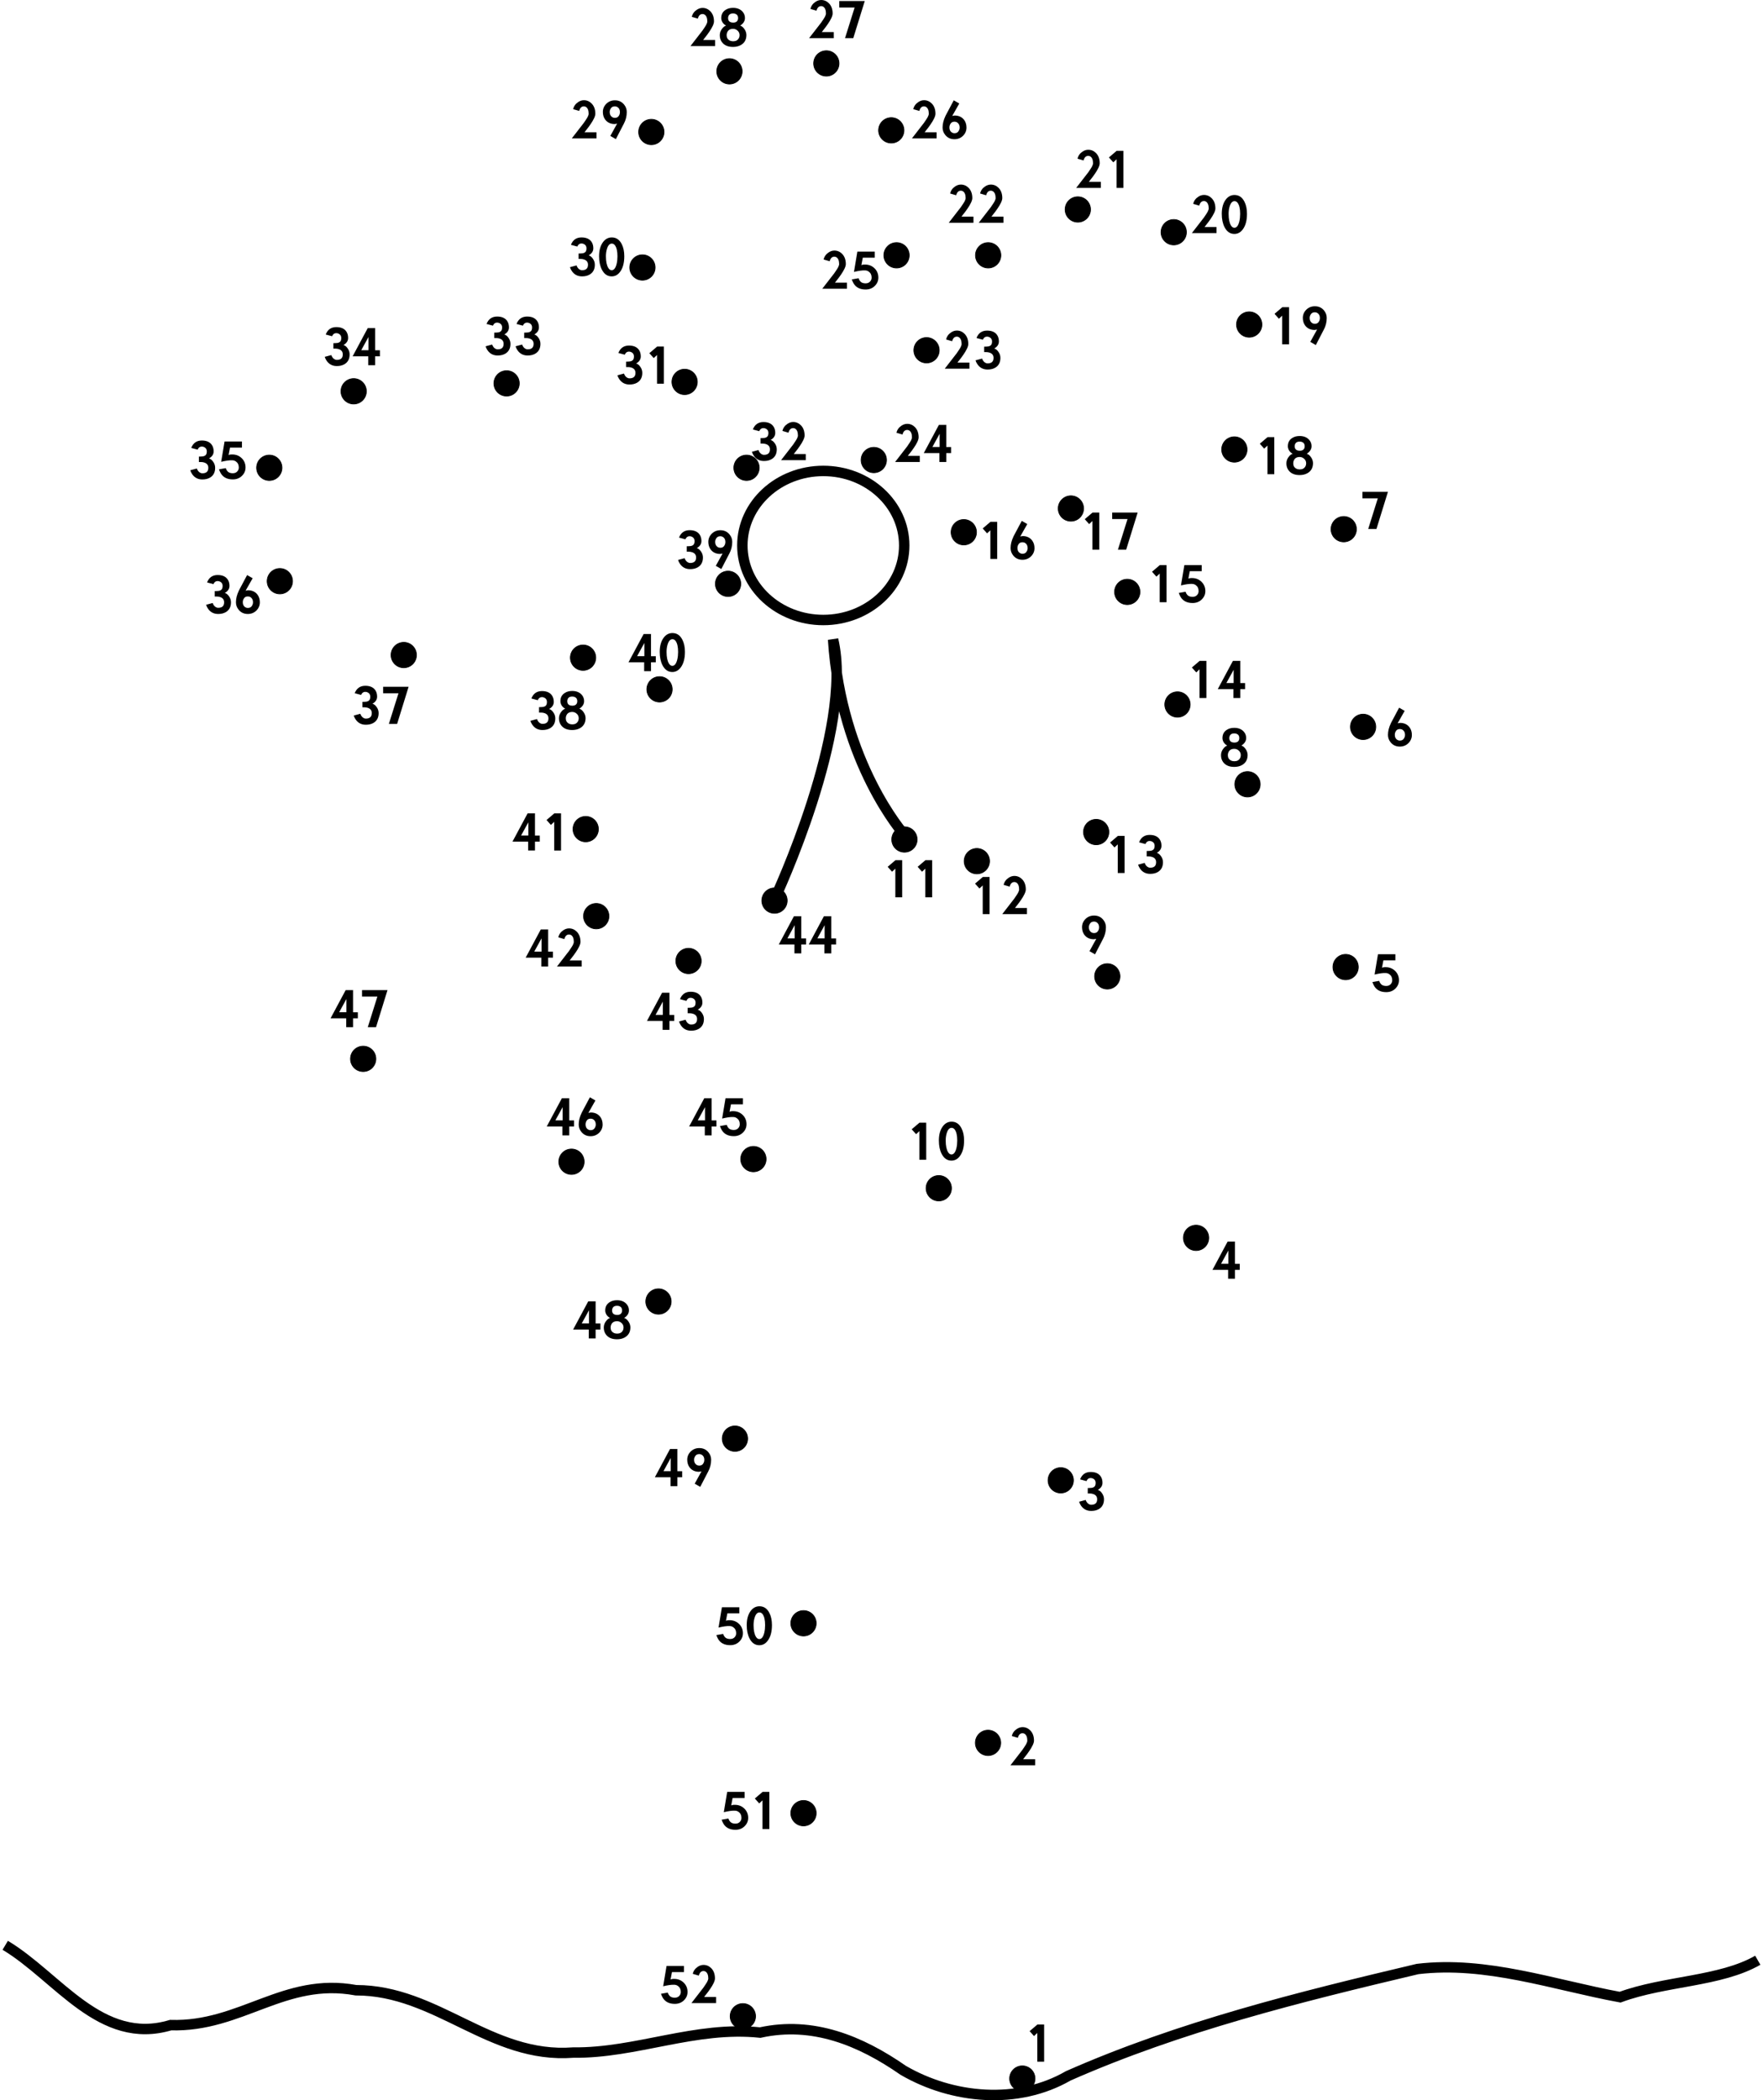 <?xml version="1.0" encoding="UTF-8" standalone="no"?>
<!-- Created with Inkscape (http://www.inkscape.org/) -->

<svg
   xmlns:dc="http://purl.org/dc/elements/1.1/"
   xmlns:cc="http://creativecommons.org/ns#"
   xmlns:rdf="http://www.w3.org/1999/02/22-rdf-syntax-ns#"
   xmlns:svg="http://www.w3.org/2000/svg"
   xmlns="http://www.w3.org/2000/svg"
   xmlns:xlink="http://www.w3.org/1999/xlink"
   xmlns:sodipodi="http://sodipodi.sourceforge.net/DTD/sodipodi-0.dtd"
   xmlns:inkscape="http://www.inkscape.org/namespaces/inkscape"
   width="675.429"
   height="804.381"
   id="svg2"
   version="1.1"
   inkscape:version="0.47 r22583"
   sodipodi:docname="connect_the_dots_flower.svg">
  <title
     id="title4103">Connect the Dots Flower</title>
  <defs
     id="defs4" />
  <sodipodi:namedview
     id="base"
     pagecolor="#ffffff"
     bordercolor="#666666"
     borderopacity="1.0"
     inkscape:pageopacity="0.0"
     inkscape:pageshadow="2"
     inkscape:zoom="0.9899495"
     inkscape:cx="499.27156"
     inkscape:cy="399.68994"
     inkscape:document-units="px"
     inkscape:current-layer="layer1"
     showgrid="false"
     inkscape:window-width="1280"
     inkscape:window-height="753"
     inkscape:window-x="-4"
     inkscape:window-y="-4"
     inkscape:window-maximized="1" />
  <g
     inkscape:label="Layer 1"
     inkscape:groupmode="layer"
     id="layer1"
     transform="translate(-39.429,-155.879)">
    <g
       id="g3801">
      <path
         transform="matrix(0.689,0,0,0.689,107.294,-41.376)"
         d="m 404.286,589.505 c 0,22.88 -20.147,41.429 -45,41.429 -24.853,0 -45,-18.548 -45,-41.429 0,-22.88 20.147,-41.429 45,-41.429 24.853,0 45,18.548 45,41.429 z"
         sodipodi:ry="41.42857"
         sodipodi:rx="45"
         sodipodi:cy="589.50507"
         sodipodi:cx="359.28571"
         id="path2816"
         style="color:#000000;fill:none;stroke:#000000;stroke-width:5.802;stroke-linecap:butt;stroke-linejoin:miter;stroke-miterlimit:4;stroke-opacity:1;stroke-dasharray:none;stroke-dashoffset:0;marker:none;visibility:visible;display:inline;overflow:visible;enable-background:accumulate"
         sodipodi:type="arc" />
      <path
         inkscape:tile-y0="532.82528"
         inkscape:tile-x0="328.21949"
         inkscape:tile-h="9.72236"
         inkscape:tile-w="9.72236"
         inkscape:tile-cy="537.68646"
         inkscape:tile-cx="333.08067"
         id="path2816-1-27"
         d="m 522.228,456.258 c 0,2.685 -2.176,4.861 -4.861,4.861 -2.685,0 -4.861,-2.176 -4.861,-4.861 0,-2.685 2.176,-4.861 4.861,-4.861 2.685,0 4.861,2.176 4.861,4.861 z"
         style="color:#000000;fill:#000000;fill-opacity:1;fill-rule:nonzero;stroke:#000000;stroke-width:0.278;stroke-linecap:butt;stroke-linejoin:miter;stroke-miterlimit:4;stroke-opacity:1;stroke-dashoffset:0;marker:none;visibility:visible;display:inline;overflow:visible;enable-background:accumulate" />
      <path
         d="m 436.828,934.515 -1.26,1.18 -1.68,-1.881 2.98,-2.54 2.58,0 0,14.22 -2.62,0 z"
         style="font-size:20px;font-style:normal;font-variant:normal;font-weight:bold;font-stretch:normal;text-align:start;line-height:125%;writing-mode:lr-tb;text-anchor:start;fill:#000000;fill-opacity:1;stroke:none;font-family:Tuffy;-inkscape-font-specification:Tuffy"
         id="path4055" />
      <path
         d="m 429.384,821.467 -2.32,-0.68 c 0.267,-1.147 0.913,-2.053 1.94,-2.72 0.693,-0.466 1.42,-0.699 2.18,-0.699 1.147,2e-5 2.14,0.427 2.98,1.28 0.933,0.96 1.4,2.26 1.4,3.9 -10e-6,0.92 -0.653,2.32 -1.96,4.2 0.053,-0.094 -0.147,0.186 -0.6,0.84 l -1.6,2.06 4.6,0 0,2.34 -9.46,0 4.62,-5.96 c 0.76,-1.107 1.233,-1.833 1.42,-2.18 0.28,-0.546 0.421,-0.98 0.421,-1.299 -1e-5,-1.294 -0.347,-2.167 -1.04,-2.62 -0.24,-0.147 -0.5,-0.22 -0.78,-0.22 -0.907,1e-5 -1.507,0.587 -1.8,1.76 z"
         style="font-size:20px;font-style:normal;font-variant:normal;font-weight:bold;font-stretch:normal;text-align:start;line-height:125%;writing-mode:lr-tb;text-anchor:start;fill:#000000;fill-opacity:1;stroke:none;font-family:Tuffy;-inkscape-font-specification:Tuffy"
         id="path4052" />
      <path
         d="m 452.844,731.046 2.52,-0.68 c 0.32,0.893 0.833,1.473 1.54,1.74 0.187,0.067 0.38,0.1 0.58,0.1 1.52,0 2.28,-0.7 2.28,-2.1 -1e-5,-1.013 -0.513,-1.687 -1.54,-2.02 -0.387,-0.133 -0.82,-0.2 -1.3,-0.2 l -0.76,0 0,-2.08 0.76,-0.02 c 1.133,10e-6 1.833,-0.327 2.1,-0.98 0.107,-0.267 0.161,-0.6 0.161,-1 0,-0.733 -0.314,-1.266 -0.941,-1.6 -0.293,-0.16 -0.613,-0.24 -0.959,-0.24 l -0.06,0 c -0.706,1e-5 -1.226,0.393 -1.56,1.18 l -2.44,-0.66 c 0.733,-1.893 2.087,-2.84 4.06,-2.84 1.92,2e-5 3.253,0.653 4,1.96 0.347,0.627 0.52,1.36 0.52,2.2 -1e-5,1.107 -0.567,1.993 -1.7,2.66 -0.027,10e-6 -0.06,0.013 -0.1,0.04 0.6,0.16 1.14,0.587 1.62,1.28 0.507,0.707 0.76,1.48 0.76,2.32 -1e-5,1.747 -0.673,3.007 -2.02,3.78 -0.787,0.453 -1.747,0.68 -2.88,0.68 -1.68,0 -2.98,-0.673 -3.9,-2.02 -0.306,-0.44 -0.553,-0.94 -0.74,-1.5 z"
         style="font-size:20px;font-style:normal;font-variant:normal;font-weight:bold;font-stretch:normal;text-align:start;line-height:125%;writing-mode:lr-tb;text-anchor:start;fill:#000000;fill-opacity:1;stroke:none;font-family:Tuffy;-inkscape-font-specification:Tuffy Bold"
         id="path4049" />
      <path
         d="m 512.562,631.517 0,8.4 1.84,0 0,2.32 -1.84,0 0,3.4 -2.62,0 0,-3.4 -6,0 5.8,-10.82 0.2,0 2.62,0 0.06,0 z m -2.54,3.32 -2.78,5.06 2.78,0 z"
         style="font-size:20px;font-style:normal;font-variant:normal;font-weight:bold;font-stretch:normal;text-align:start;line-height:125%;writing-mode:lr-tb;text-anchor:start;fill:#000000;fill-opacity:1;stroke:none;font-family:Tuffy;-inkscape-font-specification:Tuffy Bold"
         id="path4046" />
      <path
         d="m 570.271,528.551 c -0.973,-0.053 -2.38,0.14 -4.22,0.58 l 1.3,-7.78 6.66,0 0,2.34 -4.58,0 -0.54,2.84 c 0.32,-0.147 0.673,-0.22 1.06,-0.22 -0.12,10e-6 -2.1e-4,10e-6 0.359,0 1.467,10e-6 2.7,0.507 3.701,1.52 0.92,0.946 1.38,2.106 1.38,3.48 -10e-6,1.24 -0.46,2.307 -1.38,3.2 -0.92,0.907 -2.087,1.36 -3.5,1.36 -2.133,0 -3.667,-0.774 -4.6,-2.321 -0.254,-0.44 -0.487,-0.953 -0.7,-1.54 l 2.599,-0.46 c 0.32,0.986 0.874,1.593 1.66,1.82 0.307,0.093 0.653,0.14 1.04,0.14 0.867,0 1.513,-0.327 1.94,-0.98 0.24,-0.36 0.359,-0.773 0.359,-1.24 -1e-5,-1 -0.367,-1.76 -1.1,-2.28 -0.426,-0.307 -0.906,-0.46 -1.44,-0.46 z"
         style="font-size:20px;font-style:normal;font-variant:normal;font-weight:bold;font-stretch:normal;text-align:start;line-height:125%;writing-mode:lr-tb;text-anchor:start;fill:#000000;fill-opacity:1;stroke:none;font-family:Tuffy;-inkscape-font-specification:Tuffy Bold"
         id="path4043" />
      <path
         d="m 577.714,437.365 c -10e-6,-0.893 -0.313,-1.546 -0.94,-1.96 -0.307,-0.2 -0.66,-0.3 -1.06,-0.3 -0.8,0 -1.373,0.393 -1.72,1.18 -0.133,0.32 -0.2,0.666 -0.2,1.039 -10e-6,0.894 0.327,1.54 0.98,1.94 0.293,0.173 0.613,0.26 0.96,0.26 0.826,0 1.413,-0.387 1.76,-1.16 0.147,-0.32 0.22,-0.653 0.22,-1 z m -2.84,-4.46 0.9,-0.16 c 1.64,1e-5 2.887,0.6 3.74,1.8 0.546,0.787 0.82,1.726 0.82,2.82 -10e-6,1.213 -0.447,2.267 -1.34,3.16 -0.894,0.867 -1.987,1.3 -3.28,1.3 -1.48,0 -2.66,-0.553 -3.54,-1.66 -0.666,-0.827 -1,-1.767 -1,-2.82 0,-1.427 0.373,-2.913 1.12,-4.46 -0.173,0.347 -0.114,0.227 0.179,-0.36 l 2.98,-5.6 2.12,1.22 z"
         style="font-size:20px;font-style:normal;font-variant:normal;font-weight:bold;font-stretch:normal;text-align:start;line-height:125%;writing-mode:lr-tb;text-anchor:start;fill:#000000;fill-opacity:1;stroke:none;font-family:Tuffy;-inkscape-font-specification:Tuffy Bold"
         id="path4040" />
      <path
         d="m 571.165,344.26 -4.4,14.22 -3.16,0 3.68,-11.74 -5.88,0 0,-2.48 z"
         style="font-size:20px;font-style:normal;font-variant:normal;font-weight:bold;font-stretch:normal;text-align:start;line-height:125%;writing-mode:lr-tb;text-anchor:start;fill:#000000;fill-opacity:1;stroke:none;font-family:Tuffy;-inkscape-font-specification:Tuffy Bold"
         id="path4037" />
      <path
         d="m 512.312,447.442 c 1.027,0 1.753,-0.387 2.18,-1.16 0.2,-0.347 0.3,-0.74 0.3,-1.18 -10e-6,-0.84 -0.367,-1.506 -1.1,-2 -0.426,-0.28 -0.886,-0.42 -1.38,-0.42 -1.107,10e-6 -1.853,0.433 -2.24,1.299 -0.16,0.334 -0.24,0.707 -0.24,1.12 0,0.947 0.393,1.627 1.18,2.04 0.387,0.2 0.82,0.3 1.3,0.3 z m -1.92,-8.9 c 0,0.986 0.487,1.553 1.461,1.7 0.146,0.026 0.3,0.04 0.46,0.04 1.027,1e-5 1.647,-0.4 1.86,-1.2 0.04,-0.16 0.06,-0.34 0.06,-0.54 0,-0.8 -0.353,-1.34 -1.06,-1.62 -0.253,-0.093 -0.546,-0.14 -0.88,-0.14 -0.986,2e-5 -1.593,0.4 -1.819,1.2 -0.054,0.173 -0.081,0.36 -0.081,0.56 z m 1.9,-3.9 c 1.6,1e-5 2.834,0.507 3.7,1.52 0.574,0.68 0.861,1.473 0.861,2.38 -10e-6,1.12 -0.58,2.066 -1.74,2.84 -10e-6,10e-6 -0.033,0.02 -0.1,0.06 0.627,0.173 1.193,0.647 1.7,1.42 0.467,0.707 0.7,1.453 0.7,2.24 -0.027,1.774 -0.774,3.054 -2.24,3.84 -0.813,0.44 -1.78,0.66 -2.9,0.66 -1.934,0 -3.354,-0.62 -4.26,-1.86 -0.533,-0.733 -0.8,-1.613 -0.8,-2.64 0,-1.027 0.387,-1.967 1.16,-2.82 0.426,-0.453 0.84,-0.727 1.24,-0.82 -0.947,-0.547 -1.534,-1.28 -1.76,-2.2 -0.053,-0.227 -0.08,-0.467 -0.08,-0.72 0,-1.414 0.58,-2.474 1.74,-3.181 0.76,-0.48 1.686,-0.72 2.78,-0.72 z"
         style="font-size:20px;font-style:normal;font-variant:normal;font-weight:bold;font-stretch:normal;text-align:start;line-height:125%;writing-mode:lr-tb;text-anchor:start;fill:#000000;fill-opacity:1;stroke:none;font-family:Tuffy;-inkscape-font-specification:Tuffy Bold"
         id="path4034" />
      <path
         d="m 456.588,510.994 c 0,0.894 0.313,1.547 0.94,1.96 0.307,0.2 0.66,0.3 1.06,0.3 0.8,0 1.373,-0.393 1.72,-1.18 0.133,-0.32 0.2,-0.667 0.2,-1.04 -10e-6,-0.894 -0.327,-1.54 -0.98,-1.94 -0.293,-0.173 -0.613,-0.26 -0.96,-0.26 -0.826,10e-6 -1.413,0.387 -1.76,1.16 -0.147,0.32 -0.22,0.653 -0.22,1 z m 2.84,4.46 -0.9,0.16 c -1.64,10e-6 -2.887,-0.6 -3.74,-1.8 -0.546,-0.787 -0.82,-1.727 -0.82,-2.82 0,-1.213 0.447,-2.266 1.34,-3.16 0.894,-0.867 1.987,-1.3 3.28,-1.3 1.48,2e-5 2.66,0.553 3.54,1.66 0.666,0.826 1,1.766 1,2.82 -1e-5,1.613 -0.387,3.133 -1.16,4.56 -0.067,0.12 -0.113,0.207 -0.14,0.26 l -2.88,5.56 -2.12,-1.22 z"
         style="font-size:20px;font-style:normal;font-variant:normal;font-weight:bold;font-stretch:normal;text-align:start;line-height:125%;writing-mode:lr-tb;text-anchor:start;fill:#000000;fill-opacity:1;stroke:none;font-family:Tuffy;-inkscape-font-specification:Tuffy Bold"
         id="path4031" />
      <path
         d="m 391.655,589.099 -1.26,1.18 -1.68,-1.881 2.98,-2.54 2.58,0 0,14.22 -2.62,0 z"
         style="font-size:20px;font-style:normal;font-variant:normal;font-weight:bold;font-stretch:normal;text-align:start;line-height:125%;writing-mode:lr-tb;text-anchor:start;fill:#000000;fill-opacity:1;stroke:none;font-family:Tuffy;-inkscape-font-specification:Tuffy Bold"
         id="path4026" />
      <path
         d="m 399.12,592.699 c 0,-2.36 0.547,-4.227 1.64,-5.6 0.867,-1.08 1.947,-1.62 3.24,-1.62 1.667,2e-5 2.933,0.853 3.8,2.56 0.653,1.267 0.98,2.82 0.98,4.66 -10e-6,2.56 -0.547,4.56 -1.64,6 -0.853,1.133 -1.92,1.7 -3.2,1.7 -1.613,0 -2.867,-0.867 -3.76,-2.6 -0.706,-1.386 -1.06,-3.086 -1.06,-5.099 z m 2.62,0 c 0,1.986 0.307,3.48 0.92,4.48 0.36,0.573 0.786,0.86 1.28,0.86 0.88,0 1.52,-0.827 1.92,-2.48 0.2,-0.866 0.3,-1.819 0.3,-2.86 -1e-5,-1.934 -0.32,-3.334 -0.96,-4.2 -0.333,-0.44 -0.733,-0.66 -1.2,-0.66 -0.84,1e-5 -1.466,0.693 -1.88,2.08 -0.254,0.84 -0.38,1.767 -0.38,2.78 z"
         style="font-size:20px;font-style:normal;font-variant:normal;font-weight:bold;font-stretch:normal;text-align:start;line-height:125%;writing-mode:lr-tb;text-anchor:start;fill:#000000;fill-opacity:1;stroke:none;font-family:Tuffy;-inkscape-font-specification:Tuffy Bold"
         id="path4028" />
      <path
         d="m 382.447,488.571 -1.26,1.18 -1.68,-1.881 2.98,-2.54 2.58,0 0,14.22 -2.62,0 z"
         style="font-size:20px;font-style:normal;font-variant:normal;font-weight:bold;font-stretch:normal;text-align:start;line-height:125%;writing-mode:lr-tb;text-anchor:start;fill:#000000;fill-opacity:1;stroke:none;font-family:Tuffy;-inkscape-font-specification:Tuffy Bold"
         id="path4021" />
      <path
         d="m 393.931,488.571 -1.26,1.18 -1.68,-1.881 2.98,-2.54 2.58,0 0,14.22 -2.62,0 z"
         style="font-size:20px;font-style:normal;font-variant:normal;font-weight:bold;font-stretch:normal;text-align:start;line-height:125%;writing-mode:lr-tb;text-anchor:start;fill:#000000;fill-opacity:1;stroke:none;font-family:Tuffy;-inkscape-font-specification:Tuffy Bold"
         id="path4023" />
      <path
         d="m 415.924,495.002 -1.26,1.18 -1.68,-1.881 2.98,-2.54 2.58,0 0,14.22 -2.62,0 z"
         style="font-size:20px;font-style:normal;font-variant:normal;font-weight:bold;font-stretch:normal;text-align:start;line-height:125%;writing-mode:lr-tb;text-anchor:start;fill:#000000;fill-opacity:1;stroke:none;font-family:Tuffy;-inkscape-font-specification:Tuffy Bold"
         id="path4016" />
      <path
         d="m 426.249,495.462 -2.32,-0.68 c 0.267,-1.147 0.913,-2.053 1.94,-2.72 0.693,-0.466 1.42,-0.699 2.18,-0.699 1.147,2e-5 2.14,0.427 2.98,1.28 0.933,0.96 1.4,2.26 1.4,3.9 -1e-5,0.92 -0.653,2.32 -1.96,4.2 0.053,-0.094 -0.147,0.186 -0.6,0.84 l -1.6,2.06 4.6,0 0,2.34 -9.46,0 4.62,-5.96 c 0.76,-1.107 1.233,-1.833 1.42,-2.18 0.28,-0.546 0.421,-0.98 0.421,-1.299 0,-1.294 -0.347,-2.167 -1.04,-2.62 -0.24,-0.147 -0.5,-0.22 -0.78,-0.22 -0.907,1e-5 -1.507,0.587 -1.8,1.76 z"
         style="font-size:20px;font-style:normal;font-variant:normal;font-weight:bold;font-stretch:normal;text-align:start;line-height:125%;writing-mode:lr-tb;text-anchor:start;fill:#000000;fill-opacity:1;stroke:none;font-family:Tuffy;-inkscape-font-specification:Tuffy Bold"
         id="path4018" />
      <path
         d="m 467.655,479.271 -1.26,1.18 -1.68,-1.881 2.98,-2.54 2.58,0 0,14.22 -2.62,0 z"
         style="font-size:20px;font-style:normal;font-variant:normal;font-weight:bold;font-stretch:normal;text-align:start;line-height:125%;writing-mode:lr-tb;text-anchor:start;fill:#000000;fill-opacity:1;stroke:none;font-family:Tuffy;-inkscape-font-specification:Tuffy Bold"
         id="path4011" />
      <path
         d="m 475.439,487.051 2.52,-0.68 c 0.32,0.893 0.833,1.473 1.54,1.74 0.187,0.067 0.38,0.1 0.58,0.1 1.52,0 2.28,-0.7 2.28,-2.1 -10e-6,-1.013 -0.513,-1.687 -1.54,-2.02 -0.387,-0.133 -0.82,-0.2 -1.3,-0.2 l -0.76,0 0,-2.08 0.76,-0.02 c 1.133,1e-5 1.833,-0.327 2.1,-0.98 0.107,-0.267 0.161,-0.6 0.161,-1 -10e-6,-0.733 -0.314,-1.266 -0.941,-1.6 -0.293,-0.16 -0.613,-0.24 -0.959,-0.24 l -0.06,0 c -0.706,10e-6 -1.226,0.393 -1.56,1.18 l -2.44,-0.66 c 0.733,-1.893 2.087,-2.84 4.06,-2.84 1.92,2e-5 3.253,0.653 4,1.96 0.347,0.627 0.52,1.36 0.52,2.2 -1e-5,1.107 -0.567,1.993 -1.7,2.66 -0.027,1e-5 -0.06,0.013 -0.1,0.04 0.6,0.16 1.14,0.587 1.62,1.28 0.507,0.707 0.76,1.48 0.76,2.32 -1e-5,1.747 -0.673,3.007 -2.02,3.78 -0.787,0.453 -1.747,0.68 -2.88,0.68 -1.68,0 -2.98,-0.673 -3.9,-2.02 -0.306,-0.44 -0.553,-0.94 -0.74,-1.5 z"
         style="font-size:20px;font-style:normal;font-variant:normal;font-weight:bold;font-stretch:normal;text-align:start;line-height:125%;writing-mode:lr-tb;text-anchor:start;fill:#000000;fill-opacity:1;stroke:none;font-family:Tuffy;-inkscape-font-specification:Tuffy Bold"
         id="path4013" />
      <path
         d="m 498.99,412.236 -1.26,1.18 -1.68,-1.881 2.98,-2.54 2.58,0 0,14.22 -2.62,0 z"
         style="font-size:20px;font-style:normal;font-variant:normal;font-weight:bold;font-stretch:normal;text-align:start;line-height:125%;writing-mode:lr-tb;text-anchor:start;fill:#000000;fill-opacity:1;stroke:none;font-family:Tuffy;-inkscape-font-specification:Tuffy Bold"
         id="path4006" />
      <path
         d="m 514.594,409.096 0,8.4 1.84,0 0,2.32 -1.84,0 0,3.4 -2.62,0 0,-3.4 -6,0 5.8,-10.82 0.2,0 2.62,0 0.06,0 z m -2.54,3.32 -2.78,5.06 2.78,0 z"
         style="font-size:20px;font-style:normal;font-variant:normal;font-weight:bold;font-stretch:normal;text-align:start;line-height:125%;writing-mode:lr-tb;text-anchor:start;fill:#000000;fill-opacity:1;stroke:none;font-family:Tuffy;-inkscape-font-specification:Tuffy Bold"
         id="path4008" />
      <path
         d="m 483.726,375.555 -1.26,1.18 -1.68,-1.881 2.98,-2.54 2.58,0 0,14.22 -2.62,0 z"
         style="font-size:20px;font-style:normal;font-variant:normal;font-weight:bold;font-stretch:normal;text-align:start;line-height:125%;writing-mode:lr-tb;text-anchor:start;fill:#000000;fill-opacity:1;stroke:none;font-family:Tuffy;-inkscape-font-specification:Tuffy Bold"
         id="path4001" />
      <path
         d="m 496.091,379.515 c -0.973,-0.053 -2.38,0.14 -4.22,0.58 l 1.3,-7.78 6.66,0 0,2.34 -4.58,0 -0.54,2.84 c 0.32,-0.147 0.673,-0.22 1.06,-0.22 -0.12,1e-5 -2.1e-4,1e-5 0.359,0 1.467,1e-5 2.7,0.507 3.701,1.52 0.92,0.946 1.38,2.106 1.38,3.48 -10e-6,1.24 -0.46,2.307 -1.38,3.2 -0.92,0.907 -2.087,1.36 -3.5,1.36 -2.133,0 -3.667,-0.774 -4.6,-2.321 -0.254,-0.44 -0.487,-0.953 -0.7,-1.54 l 2.599,-0.46 c 0.32,0.986 0.874,1.593 1.66,1.82 0.307,0.093 0.653,0.14 1.04,0.14 0.867,0 1.513,-0.327 1.94,-0.98 0.24,-0.36 0.359,-0.773 0.359,-1.24 -1e-5,-1 -0.367,-1.76 -1.1,-2.28 -0.426,-0.307 -0.906,-0.46 -1.44,-0.46 z"
         style="font-size:20px;font-style:normal;font-variant:normal;font-weight:bold;font-stretch:normal;text-align:start;line-height:125%;writing-mode:lr-tb;text-anchor:start;fill:#000000;fill-opacity:1;stroke:none;font-family:Tuffy;-inkscape-font-specification:Tuffy Bold"
         id="path4003" />
      <path
         d="m 418.853,358.977 -1.26,1.18 -1.68,-1.881 2.98,-2.54 2.58,0 0,14.22 -2.62,0 z"
         style="font-size:20px;font-style:normal;font-variant:normal;font-weight:bold;font-stretch:normal;text-align:start;line-height:125%;writing-mode:lr-tb;text-anchor:start;fill:#000000;fill-opacity:1;stroke:none;font-family:Tuffy;-inkscape-font-specification:Tuffy Bold"
         id="path3996" />
      <path
         d="m 433.138,365.817 c -10e-6,-0.893 -0.313,-1.546 -0.94,-1.96 -0.307,-0.2 -0.66,-0.3 -1.06,-0.3 -0.8,0 -1.373,0.393 -1.72,1.18 -0.133,0.32 -0.2,0.666 -0.2,1.039 0,0.894 0.327,1.54 0.98,1.94 0.293,0.173 0.613,0.26 0.96,0.26 0.826,0 1.413,-0.387 1.76,-1.16 0.147,-0.32 0.22,-0.653 0.22,-1 z m -2.84,-4.46 0.9,-0.16 c 1.64,10e-6 2.887,0.6 3.74,1.8 0.546,0.787 0.82,1.726 0.82,2.82 -1e-5,1.213 -0.447,2.267 -1.34,3.16 -0.894,0.867 -1.987,1.3 -3.28,1.3 -1.48,0 -2.66,-0.553 -3.54,-1.66 -0.667,-0.827 -1,-1.767 -1,-2.82 0,-1.427 0.373,-2.913 1.12,-4.46 -0.173,0.347 -0.114,0.227 0.179,-0.36 l 2.98,-5.6 2.12,1.22 z"
         style="font-size:20px;font-style:normal;font-variant:normal;font-weight:bold;font-stretch:normal;text-align:start;line-height:125%;writing-mode:lr-tb;text-anchor:start;fill:#000000;fill-opacity:1;stroke:none;font-family:Tuffy;-inkscape-font-specification:Tuffy Bold"
         id="path3998" />
      <path
         d="m 457.955,355.428 -1.26,1.18 -1.68,-1.881 2.98,-2.54 2.58,0 0,14.22 -2.62,0 z"
         style="font-size:20px;font-style:normal;font-variant:normal;font-weight:bold;font-stretch:normal;text-align:start;line-height:125%;writing-mode:lr-tb;text-anchor:start;fill:#000000;fill-opacity:1;stroke:none;font-family:Tuffy;-inkscape-font-specification:Tuffy Bold"
         id="path3991" />
      <path
         d="m 475.279,352.189 -4.4,14.22 -3.16,0 3.68,-11.74 -5.88,0 0,-2.48 z"
         style="font-size:20px;font-style:normal;font-variant:normal;font-weight:bold;font-stretch:normal;text-align:start;line-height:125%;writing-mode:lr-tb;text-anchor:start;fill:#000000;fill-opacity:1;stroke:none;font-family:Tuffy;-inkscape-font-specification:Tuffy Bold"
         id="path3993" />
      <path
         d="m 525.015,326.53 -1.26,1.18 -1.68,-1.881 2.98,-2.54 2.58,0 0,14.22 -2.62,0 z"
         style="font-size:20px;font-style:normal;font-variant:normal;font-weight:bold;font-stretch:normal;text-align:start;line-height:125%;writing-mode:lr-tb;text-anchor:start;fill:#000000;fill-opacity:1;stroke:none;font-family:Tuffy;-inkscape-font-specification:Tuffy Bold"
         id="path3986" />
      <path
         d="m 537.36,335.67 c 1.027,0 1.753,-0.387 2.18,-1.16 0.2,-0.347 0.3,-0.74 0.3,-1.18 -1e-5,-0.84 -0.367,-1.506 -1.1,-2 -0.426,-0.28 -0.886,-0.42 -1.38,-0.42 -1.107,1e-5 -1.853,0.433 -2.24,1.299 -0.16,0.334 -0.24,0.707 -0.24,1.12 0,0.947 0.393,1.627 1.18,2.04 0.387,0.2 0.82,0.3 1.3,0.3 z m -1.92,-8.9 c -10e-6,0.986 0.487,1.553 1.461,1.7 0.146,0.026 0.3,0.04 0.46,0.04 1.027,1e-5 1.647,-0.4 1.86,-1.2 0.04,-0.16 0.06,-0.34 0.06,-0.54 -10e-6,-0.8 -0.353,-1.34 -1.06,-1.62 -0.253,-0.093 -0.546,-0.14 -0.88,-0.14 -0.986,2e-5 -1.593,0.4 -1.819,1.2 -0.054,0.173 -0.081,0.36 -0.081,0.56 z m 1.9,-3.9 c 1.6,1e-5 2.834,0.507 3.7,1.52 0.574,0.68 0.861,1.473 0.861,2.38 -10e-6,1.12 -0.58,2.066 -1.74,2.84 -10e-6,1e-5 -0.033,0.02 -0.1,0.06 0.627,0.173 1.193,0.647 1.7,1.42 0.467,0.707 0.7,1.453 0.7,2.24 -0.027,1.774 -0.774,3.054 -2.24,3.84 -0.813,0.44 -1.78,0.66 -2.9,0.66 -1.934,0 -3.354,-0.62 -4.26,-1.86 -0.533,-0.733 -0.8,-1.613 -0.8,-2.64 -10e-6,-1.027 0.387,-1.967 1.16,-2.82 0.426,-0.453 0.84,-0.727 1.24,-0.82 -0.947,-0.547 -1.534,-1.28 -1.76,-2.2 -0.053,-0.227 -0.08,-0.467 -0.08,-0.72 0,-1.414 0.58,-2.474 1.74,-3.181 0.76,-0.48 1.686,-0.72 2.78,-0.72 z"
         style="font-size:20px;font-style:normal;font-variant:normal;font-weight:bold;font-stretch:normal;text-align:start;line-height:125%;writing-mode:lr-tb;text-anchor:start;fill:#000000;fill-opacity:1;stroke:none;font-family:Tuffy;-inkscape-font-specification:Tuffy Bold"
         id="path3988" />
      <path
         d="m 530.655,276.779 -1.26,1.18 -1.68,-1.881 2.98,-2.54 2.58,0 0,14.22 -2.62,0 z"
         style="font-size:20px;font-style:normal;font-variant:normal;font-weight:bold;font-stretch:normal;text-align:start;line-height:125%;writing-mode:lr-tb;text-anchor:start;fill:#000000;fill-opacity:1;stroke:none;font-family:Tuffy;-inkscape-font-specification:Tuffy Bold"
         id="path3981" />
      <path
         d="m 541.179,277.639 c 0,0.894 0.313,1.547 0.94,1.96 0.307,0.2 0.66,0.3 1.06,0.3 0.8,0 1.373,-0.393 1.72,-1.18 0.133,-0.32 0.2,-0.667 0.2,-1.04 -10e-6,-0.894 -0.327,-1.54 -0.98,-1.94 -0.293,-0.173 -0.613,-0.26 -0.96,-0.26 -0.826,1e-5 -1.413,0.387 -1.76,1.16 -0.147,0.32 -0.22,0.653 -0.22,1 z m 2.84,4.46 -0.9,0.16 c -1.64,1e-5 -2.887,-0.6 -3.74,-1.8 -0.546,-0.787 -0.82,-1.727 -0.82,-2.82 -1e-5,-1.213 0.447,-2.266 1.34,-3.16 0.894,-0.867 1.987,-1.3 3.28,-1.3 1.48,2e-5 2.66,0.553 3.54,1.66 0.666,0.826 1,1.766 1,2.82 -1e-5,1.613 -0.387,3.133 -1.16,4.56 -0.067,0.12 -0.113,0.207 -0.14,0.26 l -2.88,5.56 -2.12,-1.22 z"
         style="font-size:20px;font-style:normal;font-variant:normal;font-weight:bold;font-stretch:normal;text-align:start;line-height:125%;writing-mode:lr-tb;text-anchor:start;fill:#000000;fill-opacity:1;stroke:none;font-family:Tuffy;-inkscape-font-specification:Tuffy Bold"
         id="path3983" />
      <path
         d="m 498.881,234.64 -2.32,-0.68 c 0.267,-1.147 0.913,-2.053 1.94,-2.72 0.693,-0.466 1.42,-0.699 2.18,-0.699 1.147,2e-5 2.14,0.427 2.98,1.28 0.933,0.96 1.4,2.26 1.4,3.9 -1e-5,0.92 -0.653,2.32 -1.96,4.2 0.053,-0.094 -0.147,0.186 -0.6,0.84 l -1.6,2.06 4.6,0 0,2.34 -9.46,0 4.62,-5.96 c 0.76,-1.107 1.233,-1.833 1.42,-2.18 0.28,-0.546 0.421,-0.98 0.421,-1.299 -10e-6,-1.294 -0.347,-2.167 -1.04,-2.62 -0.24,-0.147 -0.5,-0.22 -0.78,-0.22 -0.907,1e-5 -1.507,0.587 -1.8,1.76 z"
         style="font-size:20px;font-style:normal;font-variant:normal;font-weight:bold;font-stretch:normal;text-align:start;line-height:125%;writing-mode:lr-tb;text-anchor:start;fill:#000000;fill-opacity:1;stroke:none;font-family:Tuffy;-inkscape-font-specification:Tuffy Bold"
         id="path3976" />
      <path
         d="m 507.506,237.78 c 0,-2.36 0.547,-4.227 1.64,-5.6 0.867,-1.08 1.947,-1.62 3.24,-1.62 1.667,2e-5 2.933,0.853 3.8,2.56 0.653,1.267 0.98,2.82 0.98,4.66 -1e-5,2.56 -0.547,4.56 -1.64,6 -0.853,1.133 -1.92,1.7 -3.2,1.7 -1.613,0 -2.867,-0.867 -3.76,-2.6 -0.706,-1.386 -1.06,-3.086 -1.06,-5.099 z m 2.62,0 c 0,1.986 0.307,3.48 0.92,4.48 0.36,0.573 0.786,0.86 1.28,0.86 0.88,0 1.52,-0.827 1.92,-2.48 0.2,-0.866 0.3,-1.819 0.3,-2.86 -10e-6,-1.934 -0.32,-3.334 -0.96,-4.2 -0.333,-0.44 -0.733,-0.66 -1.2,-0.66 -0.84,1e-5 -1.466,0.693 -1.88,2.08 -0.254,0.84 -0.38,1.767 -0.38,2.78 z"
         style="font-size:20px;font-style:normal;font-variant:normal;font-weight:bold;font-stretch:normal;text-align:start;line-height:125%;writing-mode:lr-tb;text-anchor:start;fill:#000000;fill-opacity:1;stroke:none;font-family:Tuffy;-inkscape-font-specification:Tuffy Bold"
         id="path3978" />
      <path
         d="m 454.561,217.335 -2.32,-0.68 c 0.267,-1.147 0.913,-2.053 1.94,-2.72 0.693,-0.466 1.42,-0.699 2.18,-0.699 1.147,2e-5 2.14,0.427 2.98,1.28 0.933,0.96 1.4,2.26 1.4,3.9 -10e-6,0.92 -0.653,2.32 -1.96,4.2 0.053,-0.094 -0.147,0.186 -0.6,0.84 l -1.6,2.06 4.6,0 0,2.34 -9.46,0 4.62,-5.96 c 0.76,-1.107 1.233,-1.833 1.42,-2.18 0.28,-0.546 0.421,-0.98 0.421,-1.299 -1e-5,-1.294 -0.347,-2.167 -1.04,-2.62 -0.24,-0.147 -0.5,-0.22 -0.78,-0.22 -0.907,1e-5 -1.507,0.587 -1.8,1.76 z"
         style="font-size:20px;font-style:normal;font-variant:normal;font-weight:bold;font-stretch:normal;text-align:start;line-height:125%;writing-mode:lr-tb;text-anchor:start;fill:#000000;fill-opacity:1;stroke:none;font-family:Tuffy;-inkscape-font-specification:Tuffy Bold"
         id="path3971" />
      <path
         d="m 467.206,216.875 -1.26,1.18 -1.68,-1.881 2.98,-2.54 2.58,0 0,14.22 -2.62,0 z"
         style="font-size:20px;font-style:normal;font-variant:normal;font-weight:bold;font-stretch:normal;text-align:start;line-height:125%;writing-mode:lr-tb;text-anchor:start;fill:#000000;fill-opacity:1;stroke:none;font-family:Tuffy;-inkscape-font-specification:Tuffy Bold"
         id="path3973" />
      <path
         d="m 405.754,230.67 -2.32,-0.68 c 0.267,-1.147 0.913,-2.053 1.94,-2.72 0.693,-0.466 1.42,-0.699 2.18,-0.699 1.147,2e-5 2.14,0.427 2.98,1.28 0.933,0.96 1.4,2.26 1.4,3.9 -10e-6,0.92 -0.653,2.32 -1.96,4.2 0.053,-0.094 -0.147,0.186 -0.6,0.84 l -1.6,2.06 4.6,0 0,2.34 -9.46,0 4.62,-5.96 c 0.76,-1.107 1.233,-1.833 1.42,-2.18 0.28,-0.546 0.421,-0.98 0.421,-1.299 -1e-5,-1.294 -0.347,-2.167 -1.04,-2.62 -0.24,-0.147 -0.5,-0.22 -0.78,-0.22 -0.907,10e-6 -1.507,0.587 -1.8,1.76 z"
         style="font-size:20px;font-style:normal;font-variant:normal;font-weight:bold;font-stretch:normal;text-align:start;line-height:125%;writing-mode:lr-tb;text-anchor:start;fill:#000000;fill-opacity:1;stroke:none;font-family:Tuffy;-inkscape-font-specification:Tuffy Bold"
         id="path3966" />
      <path
         d="m 417.239,230.67 -2.32,-0.68 c 0.267,-1.147 0.913,-2.053 1.94,-2.72 0.693,-0.466 1.42,-0.699 2.18,-0.699 1.147,2e-5 2.14,0.427 2.98,1.28 0.933,0.96 1.4,2.26 1.4,3.9 -10e-6,0.92 -0.653,2.32 -1.96,4.2 0.053,-0.094 -0.147,0.186 -0.6,0.84 l -1.6,2.06 4.6,0 0,2.34 -9.46,0 4.62,-5.96 c 0.76,-1.107 1.233,-1.833 1.42,-2.18 0.28,-0.546 0.421,-0.98 0.421,-1.299 0,-1.294 -0.347,-2.167 -1.04,-2.62 -0.24,-0.147 -0.5,-0.22 -0.78,-0.22 -0.907,10e-6 -1.507,0.587 -1.8,1.76 z"
         style="font-size:20px;font-style:normal;font-variant:normal;font-weight:bold;font-stretch:normal;text-align:start;line-height:125%;writing-mode:lr-tb;text-anchor:start;fill:#000000;fill-opacity:1;stroke:none;font-family:Tuffy;-inkscape-font-specification:Tuffy Bold"
         id="path3968" />
      <path
         d="m 404.211,286.574 -2.32,-0.68 c 0.267,-1.147 0.913,-2.053 1.94,-2.72 0.693,-0.466 1.42,-0.699 2.18,-0.699 1.147,2e-5 2.14,0.427 2.98,1.28 0.933,0.96 1.4,2.26 1.4,3.9 -10e-6,0.92 -0.653,2.32 -1.96,4.2 0.053,-0.094 -0.147,0.186 -0.6,0.84 l -1.6,2.06 4.6,0 0,2.34 -9.46,0 4.62,-5.96 c 0.76,-1.107 1.233,-1.833 1.42,-2.18 0.28,-0.546 0.421,-0.98 0.421,-1.299 -10e-6,-1.294 -0.347,-2.167 -1.04,-2.62 -0.24,-0.147 -0.5,-0.22 -0.78,-0.22 -0.907,1e-5 -1.507,0.587 -1.8,1.76 z"
         style="font-size:20px;font-style:normal;font-variant:normal;font-weight:bold;font-stretch:normal;text-align:start;line-height:125%;writing-mode:lr-tb;text-anchor:start;fill:#000000;fill-opacity:1;stroke:none;font-family:Tuffy;-inkscape-font-specification:Tuffy Bold"
         id="path3961" />
      <path
         d="m 413.155,293.894 2.52,-0.68 c 0.32,0.893 0.833,1.473 1.54,1.74 0.187,0.067 0.38,0.1 0.58,0.1 1.52,0 2.28,-0.7 2.28,-2.1 -1e-5,-1.013 -0.513,-1.687 -1.54,-2.02 -0.387,-0.133 -0.82,-0.2 -1.3,-0.2 l -0.76,0 0,-2.08 0.76,-0.02 c 1.133,10e-6 1.833,-0.327 2.1,-0.98 0.107,-0.267 0.161,-0.6 0.161,-1 -1e-5,-0.733 -0.314,-1.266 -0.941,-1.6 -0.293,-0.16 -0.613,-0.24 -0.959,-0.24 l -0.06,0 c -0.706,10e-6 -1.226,0.393 -1.56,1.18 l -2.44,-0.66 c 0.733,-1.893 2.087,-2.84 4.06,-2.84 1.92,2e-5 3.253,0.653 4,1.96 0.347,0.627 0.52,1.36 0.52,2.2 -10e-6,1.107 -0.567,1.993 -1.7,2.66 -0.027,1e-5 -0.06,0.013 -0.1,0.04 0.6,0.16 1.14,0.587 1.62,1.28 0.507,0.707 0.76,1.48 0.76,2.32 -1e-5,1.747 -0.673,3.007 -2.02,3.78 -0.787,0.453 -1.747,0.68 -2.88,0.68 -1.68,0 -2.98,-0.673 -3.9,-2.02 -0.306,-0.44 -0.553,-0.94 -0.74,-1.5 z"
         style="font-size:20px;font-style:normal;font-variant:normal;font-weight:bold;font-stretch:normal;text-align:start;line-height:125%;writing-mode:lr-tb;text-anchor:start;fill:#000000;fill-opacity:1;stroke:none;font-family:Tuffy;-inkscape-font-specification:Tuffy Bold"
         id="path3963" />
      <path
         d="m 385.191,322.305 -2.32,-0.68 c 0.267,-1.147 0.913,-2.053 1.94,-2.72 0.693,-0.466 1.42,-0.699 2.18,-0.699 1.147,2e-5 2.14,0.427 2.98,1.28 0.933,0.96 1.4,2.26 1.4,3.9 -10e-6,0.92 -0.653,2.32 -1.96,4.2 0.053,-0.094 -0.147,0.186 -0.6,0.84 l -1.6,2.06 4.6,0 0,2.34 -9.46,0 4.62,-5.96 c 0.76,-1.107 1.233,-1.833 1.42,-2.18 0.28,-0.546 0.421,-0.98 0.421,-1.299 -1e-5,-1.294 -0.347,-2.167 -1.04,-2.62 -0.24,-0.147 -0.5,-0.22 -0.78,-0.22 -0.907,1e-5 -1.507,0.587 -1.8,1.76 z"
         style="font-size:20px;font-style:normal;font-variant:normal;font-weight:bold;font-stretch:normal;text-align:start;line-height:125%;writing-mode:lr-tb;text-anchor:start;fill:#000000;fill-opacity:1;stroke:none;font-family:Tuffy;-inkscape-font-specification:Tuffy Bold"
         id="path3956" />
      <path
         d="m 401.955,318.705 0,8.4 1.84,0 0,2.32 -1.84,0 0,3.4 -2.62,0 0,-3.4 -6,0 5.8,-10.82 0.2,0 2.62,0 0.06,0 z m -2.54,3.32 -2.78,5.06 2.78,0 z"
         style="font-size:20px;font-style:normal;font-variant:normal;font-weight:bold;font-stretch:normal;text-align:start;line-height:125%;writing-mode:lr-tb;text-anchor:start;fill:#000000;fill-opacity:1;stroke:none;font-family:Tuffy;-inkscape-font-specification:Tuffy Bold"
         id="path3958" />
      <use
         transform="translate(-53.714,73.571)"
         height="1052.362"
         width="744.094"
         style="fill:#4442a4;stroke:#4442a4"
         id="use3201"
         xlink:href="#path2816-1-27"
         inkscape:tiled-clone-of="#path2816-1-27"
         y="0"
         x="0" />
      <use
         height="1052.362"
         width="744.094"
         style="fill:#fefee7;stroke:#fefee7"
         id="use3203"
         transform="translate(-131.429,21.151)"
         xlink:href="#path2816-1-27"
         inkscape:tiled-clone-of="#path2816-1-27"
         y="0"
         x="0" />
      <use
         height="1052.362"
         width="744.094"
         style="fill:#ffffff;stroke:#ffffff"
         id="use3205"
         transform="translate(44.286,-21.984)"
         xlink:href="#path2816-1-27"
         inkscape:tiled-clone-of="#path2816-1-27"
         y="0"
         x="0" />
      <use
         height="1052.362"
         width="744.094"
         style="fill:#fefee7;stroke:#fefee7"
         id="use3207"
         transform="translate(-118.278,154.714)"
         xlink:href="#path2816-1-27"
         inkscape:tiled-clone-of="#path2816-1-27"
         y="0"
         x="0" />
      <use
         height="1052.362"
         width="744.094"
         style="fill:#ffffff;stroke:#ffffff"
         id="use3209"
         transform="translate(-19.706,173.722)"
         xlink:href="#path2816-1-27"
         inkscape:tiled-clone-of="#path2816-1-27"
         y="0"
         x="0" />
      <use
         height="1052.362"
         width="744.094"
         style="fill:#ffffff;stroke:#ffffff"
         id="use3211"
         transform="translate(36.865,-97.698)"
         xlink:href="#path2816-1-27"
         inkscape:tiled-clone-of="#path2816-1-27"
         y="0"
         x="0" />
      <use
         height="1052.362"
         width="744.094"
         style="fill:#ffffff;stroke:#ffffff"
         id="use3213"
         transform="translate(-86.27,495.714)"
         xlink:href="#path2816-1-27"
         inkscape:tiled-clone-of="#path2816-1-27"
         y="0"
         x="0" />
      <use
         height="1052.362"
         width="744.094"
         style="fill:#ffffff;stroke:#ffffff"
         id="use3215"
         transform="translate(37.588,70.008)"
         xlink:href="#path2816-1-27"
         inkscape:tiled-clone-of="#path2816-1-27"
         y="0"
         x="0" />
      <use
         height="1052.362"
         width="744.094"
         style="fill:#ffffff;stroke:#ffffff"
         id="use3217"
         transform="translate(-71.555,266.588)"
         xlink:href="#path2816-1-27"
         inkscape:tiled-clone-of="#path2816-1-27"
         y="0"
         x="0" />
      <use
         height="1052.362"
         width="744.094"
         style="fill:#ffffff;stroke:#ffffff"
         id="use3219"
         transform="translate(-99.404,367.143)"
         xlink:href="#path2816-1-27"
         inkscape:tiled-clone-of="#path2816-1-27"
         y="0"
         x="0" />
      <use
         height="1052.362"
         width="744.094"
         style="fill:#ffffff;stroke:#ffffff"
         id="use3221"
         transform="translate(-57.976,18.294)"
         xlink:href="#path2816-1-27"
         inkscape:tiled-clone-of="#path2816-1-27"
         y="0"
         x="0" />
      <use
         height="1052.362"
         width="744.094"
         style="fill:#ffffff;stroke:#ffffff"
         id="use3223"
         transform="translate(-103.69,29.445)"
         xlink:href="#path2816-1-27"
         inkscape:tiled-clone-of="#path2816-1-27"
         y="0"
         x="0" />
      <use
         height="1052.362"
         width="744.094"
         style="fill:#ffffff;stroke:#ffffff"
         id="use3225"
         transform="translate(-108.697,-96.532)"
         xlink:href="#path2816-1-27"
         inkscape:tiled-clone-of="#path2816-1-27"
         y="0"
         x="0" />
      <use
         height="1052.362"
         width="744.094"
         style="fill:#ffffff;stroke:#ffffff"
         id="use3227"
         transform="translate(-46.068,-73.677)"
         xlink:href="#path2816-1-27"
         inkscape:tiled-clone-of="#path2816-1-27"
         y="0"
         x="0" />
      <use
         height="1052.362"
         width="744.094"
         style="fill:#ffffff;stroke:#ffffff"
         id="use3229"
         transform="translate(-26.825,-30.555)"
         xlink:href="#path2816-1-27"
         inkscape:tiled-clone-of="#path2816-1-27"
         y="0"
         x="0" />
      <use
         height="1052.362"
         width="744.094"
         style="fill:#ffffff;stroke:#ffffff"
         id="use3231"
         transform="translate(-67.66,-105.623)"
         xlink:href="#path2816-1-27"
         inkscape:tiled-clone-of="#path2816-1-27"
         y="0"
         x="0" />
      <use
         height="1052.362"
         width="744.094"
         style="fill:#ffffff;stroke:#ffffff"
         id="use3233"
         transform="translate(-5.031,-128.225)"
         xlink:href="#path2816-1-27"
         inkscape:tiled-clone-of="#path2816-1-27"
         y="0"
         x="0" />
      <use
         height="1052.362"
         width="744.094"
         style="fill:#ffffff;stroke:#ffffff"
         id="use3235"
         transform="translate(-28.264,-211.437)"
         xlink:href="#path2816-1-27"
         inkscape:tiled-clone-of="#path2816-1-27"
         y="0"
         x="0" />
      <use
         height="1052.362"
         width="744.094"
         style="fill:#ffffff;stroke:#ffffff"
         id="use3237"
         transform="translate(-99.354,-202.598)"
         xlink:href="#path2816-1-27"
         inkscape:tiled-clone-of="#path2816-1-27"
         y="0"
         x="0" />
      <use
         height="1052.362"
         width="744.094"
         style="fill:#ffffff;stroke:#ffffff"
         id="use3239"
         transform="translate(-65.009,-220.149)"
         xlink:href="#path2816-1-27"
         inkscape:tiled-clone-of="#path2816-1-27"
         y="0"
         x="0" />
      <use
         height="1052.362"
         width="744.094"
         style="fill:#ffffff;stroke:#ffffff"
         id="use3241"
         transform="translate(0.651,-176.082)"
         xlink:href="#path2816-1-27"
         inkscape:tiled-clone-of="#path2816-1-27"
         y="0"
         x="0" />
      <use
         height="1052.362"
         width="744.094"
         style="fill:#ffffff;stroke:#ffffff"
         id="use3243"
         transform="translate(-122.967,-166.232)"
         xlink:href="#path2816-1-27"
         inkscape:tiled-clone-of="#path2816-1-27"
         y="0"
         x="0" />
      <use
         height="1052.362"
         width="744.094"
         style="fill:#ffffff;stroke:#ffffff"
         id="use3245"
         transform="translate(-143.17,-124.185)"
         xlink:href="#path2816-1-27"
         inkscape:tiled-clone-of="#path2816-1-27"
         y="0"
         x="0" />
      <use
         height="1052.362"
         width="744.094"
         style="fill:#ffffff;stroke:#ffffff"
         id="use3247"
         transform="translate(-161.353,-276.087)"
         xlink:href="#path2816-1-27"
         inkscape:tiled-clone-of="#path2816-1-27"
         y="0"
         x="0" />
      <use
         height="1052.362"
         width="744.094"
         style="fill:#ffffff;stroke:#ffffff"
         id="use3249"
         transform="translate(-134.458,-202.598)"
         xlink:href="#path2816-1-27"
         inkscape:tiled-clone-of="#path2816-1-27"
         y="0"
         x="0" />
      <use
         height="1052.362"
         width="744.094"
         style="fill:#ffffff;stroke:#ffffff"
         id="use3251"
         transform="translate(-136.478,-250.454)"
         xlink:href="#path2816-1-27"
         inkscape:tiled-clone-of="#path2816-1-27"
         y="0"
         x="0" />
      <use
         height="1052.362"
         width="744.094"
         style="fill:#ffffff;stroke:#ffffff"
         id="use3253"
         transform="translate(-228.402,-249.823)"
         xlink:href="#path2816-1-27"
         inkscape:tiled-clone-of="#path2816-1-27"
         y="0"
         x="0" />
      <use
         height="1052.362"
         width="744.094"
         style="fill:#ffffff;stroke:#ffffff"
         id="use3255"
         transform="translate(-215.649,-154.11)"
         xlink:href="#path2816-1-27"
         inkscape:tiled-clone-of="#path2816-1-27"
         y="0"
         x="0" />
      <use
         height="1052.362"
         width="744.094"
         style="fill:#ffffff;stroke:#ffffff"
         id="use3257"
         transform="translate(-231.811,-197.926)"
         xlink:href="#path2816-1-27"
         inkscape:tiled-clone-of="#path2816-1-27"
         y="0"
         x="0" />
      <use
         height="1052.362"
         width="744.094"
         style="fill:#ffffff;stroke:#ffffff"
         id="use3259"
         transform="translate(-198.476,-273.056)"
         xlink:href="#path2816-1-27"
         inkscape:tiled-clone-of="#path2816-1-27"
         y="0"
         x="0" />
      <path
         id="path3261"
         d="m 41.429,900.934 c 20.184,12.069 36.538,38.6 63.375,30.568 27.068,0.818 43.419,-18.432 71,-13.362 31.151,3.4e-4 51.362,26.29 83.23,23.873 24.134,0.296 46.791,-10.273 71.629,-7.658 20.161,-4.428 38.464,3.115 54.792,14.455 18.874,10.984 43.873,13.294 63.248,2.112 42.835,-18.894 88.501,-30.189 133.817,-40.912 26.387,-3.162 52.195,6.108 77.595,10.786 16.966,-6.279 38.48,-5.912 52.742,-14.147"
         style="fill:none;stroke:#000000;stroke-width:4;stroke-linecap:butt;stroke-linejoin:miter;stroke-miterlimit:4;stroke-opacity:1;stroke-dasharray:none" />
      <use
         height="1052.362"
         width="744.094"
         transform="translate(-191.929,-121.218)"
         id="use2987"
         xlink:href="#path2816-1-27"
         y="0"
         x="0" />
      <use
         height="1052.362"
         width="744.094"
         transform="translate(-283.853,-153.543)"
         id="use2989"
         xlink:href="#path2816-1-27"
         y="0"
         x="0" />
      <use
         height="1052.362"
         width="744.094"
         transform="translate(-342.442,-150.513)"
         id="use2991"
         xlink:href="#path2816-1-27"
         y="0"
         x="0" />
      <use
         height="1052.362"
         width="744.094"
         transform="translate(-374.767,-121.218)"
         id="use2993"
         xlink:href="#path2816-1-27"
         y="0"
         x="0" />
      <use
         height="1052.362"
         width="744.094"
         transform="translate(-370.726,-77.782)"
         id="use2995"
         xlink:href="#path2816-1-27"
         y="0"
         x="0" />
      <use
         height="1052.362"
         width="744.094"
         transform="translate(-323.249,-49.497)"
         id="use2997"
         xlink:href="#path2816-1-27"
         y="0"
         x="0" />
      <use
         height="1052.362"
         width="744.094"
         transform="translate(-254.558,-48.487)"
         id="use2999"
         xlink:href="#path2816-1-27"
         y="0"
         x="0" />
      <use
         height="1052.362"
         width="744.094"
         transform="translate(-199,-76.772)"
         id="use3001"
         xlink:href="#path2816-1-27"
         y="0"
         x="0" />
      <use
         height="1052.362"
         width="744.094"
         transform="translate(-225.264,-36.365)"
         id="use3003"
         xlink:href="#path2816-1-27"
         y="0"
         x="0" />
      <use
         height="1052.362"
         width="744.094"
         transform="translate(-253.548,17.173)"
         id="use3005"
         xlink:href="#path2816-1-27"
         y="0"
         x="0" />
      <use
         height="1052.362"
         width="744.094"
         transform="translate(-249.508,50.508)"
         id="use3007"
         xlink:href="#path2816-1-27"
         y="0"
         x="0" />
      <use
         height="1052.362"
         width="744.094"
         transform="translate(-214.152,67.68)"
         id="use3009"
         xlink:href="#path2816-1-27"
         y="0"
         x="0" />
      <use
         height="1052.362"
         width="744.094"
         transform="translate(-123.239,26.264)"
         id="use3011"
         xlink:href="#use3221"
         y="0"
         x="0" />
      <use
         height="1052.362"
         width="744.094"
         transform="translate(-131.32,125.259)"
         id="use3013"
         xlink:href="#use3221"
         y="0"
         x="0" />
      <use
         height="1052.362"
         width="744.094"
         transform="translate(-201.02,126.269)"
         id="use3015"
         xlink:href="#use3221"
         y="0"
         x="0" />
      <use
         height="1052.362"
         width="744.094"
         transform="translate(-280.822,86.873)"
         id="use3017"
         xlink:href="#use3221"
         y="0"
         x="0" />
      <use
         height="1052.362"
         width="744.094"
         transform="translate(-167.685,179.807)"
         id="use3019"
         xlink:href="#use3221"
         y="0"
         x="0" />
      <use
         height="1052.362"
         width="744.094"
         transform="translate(-138.391,232.335)"
         id="use3021"
         xlink:href="#use3221"
         y="0"
         x="0" />
      <use
         height="1052.362"
         width="744.094"
         transform="translate(-112.127,303.046)"
         id="use3023"
         xlink:href="#use3221"
         y="0"
         x="0" />
      <use
         height="1052.362"
         width="744.094"
         transform="translate(-112.127,375.777)"
         id="use3025"
         xlink:href="#use3221"
         y="0"
         x="0" />
      <use
         height="1052.362"
         width="744.094"
         transform="translate(-135.36,453.558)"
         id="use3027"
         xlink:href="#use3221"
         y="0"
         x="0" />
      <path
         d="m 357.294,255.943 -2.32,-0.68 c 0.267,-1.147 0.913,-2.053 1.94,-2.72 0.693,-0.466 1.42,-0.699 2.18,-0.699 1.147,1e-5 2.14,0.427 2.98,1.28 0.933,0.96 1.4,2.26 1.4,3.9 -1e-5,0.92 -0.653,2.32 -1.96,4.2 0.053,-0.094 -0.147,0.186 -0.6,0.84 l -1.6,2.06 4.6,0 0,2.34 -9.46,0 4.62,-5.96 c 0.76,-1.107 1.233,-1.833 1.42,-2.18 0.28,-0.546 0.421,-0.98 0.421,-1.299 -10e-6,-1.294 -0.347,-2.167 -1.04,-2.62 -0.24,-0.147 -0.5,-0.22 -0.78,-0.22 -0.907,1e-5 -1.507,0.587 -1.8,1.76 z"
         style="font-size:20px;font-style:normal;font-variant:normal;font-weight:bold;font-stretch:normal;text-align:start;line-height:125%;writing-mode:lr-tb;text-anchor:start;fill:#000000;fill-opacity:1;stroke:none;font-family:Tuffy;-inkscape-font-specification:Tuffy Bold"
         id="path3163" />
      <path
         d="m 370.818,259.443 c -0.973,-0.053 -2.38,0.14 -4.22,0.58 l 1.3,-7.78 6.66,0 0,2.34 -4.58,0 -0.54,2.84 c 0.32,-0.147 0.673,-0.22 1.06,-0.22 -0.12,0 -2.1e-4,0 0.359,0 1.467,0 2.7,0.507 3.701,1.52 0.92,0.946 1.38,2.106 1.38,3.48 -1e-5,1.24 -0.46,2.307 -1.38,3.2 -0.92,0.907 -2.087,1.36 -3.5,1.36 -2.133,0 -3.667,-0.774 -4.6,-2.321 -0.254,-0.44 -0.487,-0.953 -0.7,-1.54 l 2.599,-0.46 c 0.32,0.986 0.874,1.593 1.66,1.82 0.307,0.093 0.653,0.14 1.04,0.14 0.867,0 1.513,-0.327 1.94,-0.98 0.24,-0.36 0.359,-0.773 0.359,-1.24 0,-1 -0.367,-1.76 -1.1,-2.28 -0.426,-0.307 -0.906,-0.46 -1.44,-0.46 z"
         style="font-size:20px;font-style:normal;font-variant:normal;font-weight:bold;font-stretch:normal;text-align:start;line-height:125%;writing-mode:lr-tb;text-anchor:start;fill:#000000;fill-opacity:1;stroke:none;font-family:Tuffy;-inkscape-font-specification:Tuffy Bold"
         id="path3165" />
      <path
         d="m 391.639,198.365 -2.32,-0.68 c 0.267,-1.147 0.913,-2.053 1.94,-2.72 0.693,-0.466 1.42,-0.699 2.18,-0.699 1.147,2e-5 2.14,0.427 2.98,1.28 0.933,0.96 1.4,2.26 1.4,3.9 -1e-5,0.92 -0.653,2.32 -1.96,4.2 0.053,-0.094 -0.147,0.186 -0.6,0.84 l -1.6,2.06 4.6,0 0,2.34 -9.46,0 4.62,-5.96 c 0.76,-1.107 1.233,-1.833 1.42,-2.18 0.28,-0.546 0.421,-0.98 0.421,-1.299 -10e-6,-1.294 -0.347,-2.167 -1.04,-2.62 -0.24,-0.147 -0.5,-0.22 -0.78,-0.22 -0.907,1e-5 -1.507,0.587 -1.8,1.76 z"
         style="font-size:20px;font-style:normal;font-variant:normal;font-weight:bold;font-stretch:normal;text-align:start;line-height:125%;writing-mode:lr-tb;text-anchor:start;fill:#000000;fill-opacity:1;stroke:none;font-family:Tuffy;-inkscape-font-specification:Tuffy Bold"
         id="path3158" />
      <path
         d="m 407.083,204.745 c -10e-6,-0.893 -0.313,-1.546 -0.94,-1.96 -0.307,-0.2 -0.66,-0.3 -1.06,-0.3 -0.8,0 -1.373,0.393 -1.72,1.18 -0.133,0.32 -0.2,0.666 -0.2,1.039 -1e-5,0.894 0.327,1.54 0.98,1.94 0.293,0.173 0.613,0.26 0.96,0.26 0.826,1e-5 1.413,-0.387 1.76,-1.16 0.147,-0.32 0.22,-0.653 0.22,-1 z m -2.84,-4.46 0.9,-0.16 c 1.64,1e-5 2.887,0.6 3.74,1.8 0.546,0.787 0.82,1.726 0.82,2.82 -2e-5,1.213 -0.447,2.267 -1.34,3.16 -0.894,0.867 -1.987,1.3 -3.28,1.3 -1.48,0 -2.66,-0.553 -3.54,-1.66 -0.666,-0.827 -1,-1.767 -1,-2.82 0,-1.427 0.373,-2.913 1.12,-4.46 -0.173,0.347 -0.114,0.227 0.179,-0.36 l 2.98,-5.6 2.12,1.22 z"
         style="font-size:20px;font-style:normal;font-variant:normal;font-weight:bold;font-stretch:normal;text-align:start;line-height:125%;writing-mode:lr-tb;text-anchor:start;fill:#000000;fill-opacity:1;stroke:none;font-family:Tuffy;-inkscape-font-specification:Tuffy Bold"
         id="path3160" />
      <path
         d="m 352.243,159.979 -2.32,-0.68 c 0.267,-1.147 0.913,-2.053 1.94,-2.72 0.693,-0.466 1.42,-0.699 2.18,-0.699 1.147,2e-5 2.14,0.427 2.98,1.28 0.933,0.96 1.4,2.26 1.4,3.9 -10e-6,0.92 -0.653,2.32 -1.96,4.2 0.053,-0.094 -0.147,0.186 -0.6,0.84 l -1.6,2.06 4.6,0 0,2.34 -9.46,0 4.62,-5.96 c 0.76,-1.107 1.233,-1.833 1.42,-2.18 0.28,-0.546 0.421,-0.98 0.421,-1.299 -1e-5,-1.294 -0.347,-2.167 -1.04,-2.62 -0.24,-0.147 -0.5,-0.22 -0.78,-0.22 -0.907,1e-5 -1.507,0.587 -1.8,1.76 z"
         style="font-size:20px;font-style:normal;font-variant:normal;font-weight:bold;font-stretch:normal;text-align:start;line-height:125%;writing-mode:lr-tb;text-anchor:start;fill:#000000;fill-opacity:1;stroke:none;font-family:Tuffy;-inkscape-font-specification:Tuffy Bold"
         id="path3153" />
      <path
         d="m 370.727,156.279 -4.4,14.22 -3.16,0 3.68,-11.74 -5.88,0 0,-2.48 z"
         style="font-size:20px;font-style:normal;font-variant:normal;font-weight:bold;font-stretch:normal;text-align:start;line-height:125%;writing-mode:lr-tb;text-anchor:start;fill:#000000;fill-opacity:1;stroke:none;font-family:Tuffy;-inkscape-font-specification:Tuffy Bold"
         id="path3155" />
      <path
         d="m 306.786,163.009 -2.32,-0.68 c 0.267,-1.147 0.913,-2.053 1.94,-2.72 0.693,-0.466 1.42,-0.699 2.18,-0.699 1.147,1e-5 2.14,0.427 2.98,1.28 0.933,0.96 1.4,2.26 1.4,3.9 -10e-6,0.92 -0.653,2.32 -1.96,4.2 0.053,-0.094 -0.147,0.186 -0.6,0.84 l -1.6,2.06 4.6,0 0,2.34 -9.46,0 4.62,-5.96 c 0.76,-1.107 1.233,-1.833 1.42,-2.18 0.28,-0.546 0.421,-0.98 0.421,-1.299 -10e-6,-1.294 -0.347,-2.167 -1.04,-2.62 -0.24,-0.147 -0.5,-0.22 -0.78,-0.22 -0.907,2e-5 -1.507,0.587 -1.8,1.76 z"
         style="font-size:20px;font-style:normal;font-variant:normal;font-weight:bold;font-stretch:normal;text-align:start;line-height:125%;writing-mode:lr-tb;text-anchor:start;fill:#000000;fill-opacity:1;stroke:none;font-family:Tuffy;-inkscape-font-specification:Tuffy Bold"
         id="path3148" />
      <path
         d="m 320.29,171.689 c 1.027,0 1.753,-0.387 2.18,-1.16 0.2,-0.347 0.3,-0.74 0.3,-1.18 0,-0.84 -0.367,-1.506 -1.1,-2 -0.426,-0.28 -0.886,-0.42 -1.38,-0.42 -1.107,0 -1.853,0.433 -2.24,1.299 -0.16,0.334 -0.24,0.707 -0.24,1.12 -1e-5,0.947 0.393,1.627 1.18,2.04 0.387,0.2 0.82,0.3 1.3,0.3 z m -1.92,-8.9 c 0,0.986 0.487,1.553 1.461,1.7 0.146,0.026 0.3,0.04 0.46,0.04 1.027,1e-5 1.647,-0.4 1.86,-1.2 0.04,-0.16 0.06,-0.34 0.06,-0.54 -10e-6,-0.8 -0.353,-1.34 -1.06,-1.62 -0.253,-0.093 -0.546,-0.14 -0.88,-0.14 -0.986,1e-5 -1.593,0.4 -1.819,1.2 -0.054,0.173 -0.081,0.36 -0.081,0.56 z m 1.9,-3.9 c 1.6,2e-5 2.834,0.507 3.7,1.52 0.574,0.68 0.861,1.473 0.861,2.38 -10e-6,1.12 -0.58,2.066 -1.74,2.84 -1e-5,0 -0.033,0.02 -0.1,0.06 0.627,0.173 1.193,0.647 1.7,1.42 0.467,0.707 0.7,1.453 0.7,2.24 -0.027,1.774 -0.774,3.054 -2.24,3.84 -0.813,0.44 -1.78,0.66 -2.9,0.66 -1.934,0 -3.354,-0.62 -4.26,-1.86 -0.533,-0.733 -0.8,-1.613 -0.8,-2.64 0,-1.027 0.387,-1.967 1.16,-2.82 0.426,-0.453 0.84,-0.727 1.24,-0.82 -0.947,-0.547 -1.534,-1.28 -1.76,-2.2 -0.053,-0.227 -0.08,-0.467 -0.08,-0.72 0,-1.414 0.58,-2.474 1.74,-3.181 0.76,-0.48 1.686,-0.72 2.78,-0.72 z"
         style="font-size:20px;font-style:normal;font-variant:normal;font-weight:bold;font-stretch:normal;text-align:start;line-height:125%;writing-mode:lr-tb;text-anchor:start;fill:#000000;fill-opacity:1;stroke:none;font-family:Tuffy;-inkscape-font-specification:Tuffy Bold"
         id="path3150" />
      <path
         d="m 261.329,198.365 -2.32,-0.68 c 0.267,-1.147 0.913,-2.053 1.94,-2.72 0.693,-0.466 1.42,-0.699 2.18,-0.699 1.147,1e-5 2.14,0.427 2.98,1.28 0.933,0.96 1.4,2.26 1.4,3.9 -10e-6,0.92 -0.653,2.32 -1.96,4.2 0.053,-0.094 -0.147,0.186 -0.6,0.84 l -1.6,2.06 4.6,0 0,2.34 -9.46,0 4.62,-5.96 c 0.76,-1.107 1.233,-1.833 1.42,-2.18 0.28,-0.546 0.421,-0.98 0.421,-1.299 0,-1.294 -0.347,-2.167 -1.04,-2.62 -0.24,-0.147 -0.5,-0.22 -0.78,-0.22 -0.907,2e-5 -1.507,0.587 -1.8,1.76 z"
         style="font-size:20px;font-style:normal;font-variant:normal;font-weight:bold;font-stretch:normal;text-align:start;line-height:125%;writing-mode:lr-tb;text-anchor:start;fill:#000000;fill-opacity:1;stroke:none;font-family:Tuffy;-inkscape-font-specification:Tuffy Bold"
         id="path3143" />
      <path
         d="m 273.013,198.765 c 0,0.894 0.313,1.547 0.94,1.96 0.307,0.2 0.66,0.3 1.06,0.3 0.8,1e-5 1.373,-0.393 1.72,-1.18 0.133,-0.32 0.2,-0.667 0.2,-1.04 -10e-6,-0.894 -0.327,-1.54 -0.98,-1.94 -0.293,-0.173 -0.613,-0.26 -0.96,-0.26 -0.826,2e-5 -1.413,0.387 -1.76,1.16 -0.147,0.32 -0.22,0.653 -0.22,1 z m 2.84,4.46 -0.9,0.16 c -1.64,1e-5 -2.887,-0.6 -3.74,-1.8 -0.546,-0.787 -0.82,-1.727 -0.82,-2.82 0,-1.213 0.447,-2.266 1.34,-3.16 0.894,-0.867 1.987,-1.3 3.28,-1.3 1.48,1e-5 2.66,0.553 3.54,1.66 0.666,0.826 1,1.766 1,2.82 -10e-6,1.613 -0.387,3.133 -1.16,4.56 -0.067,0.12 -0.113,0.207 -0.14,0.26 l -2.88,5.56 -2.12,-1.22 z"
         style="font-size:20px;font-style:normal;font-variant:normal;font-weight:bold;font-stretch:normal;text-align:start;line-height:125%;writing-mode:lr-tb;text-anchor:start;fill:#000000;fill-opacity:1;stroke:none;font-family:Tuffy;-inkscape-font-specification:Tuffy Bold"
         id="path3145" />
      <path
         d="m 257.779,258.213 2.52,-0.68 c 0.32,0.893 0.833,1.473 1.54,1.74 0.187,0.067 0.38,0.1 0.58,0.1 1.52,0 2.28,-0.7 2.28,-2.1 -1e-5,-1.013 -0.513,-1.687 -1.54,-2.02 -0.387,-0.133 -0.82,-0.2 -1.3,-0.2 l -0.76,0 0,-2.08 0.76,-0.02 c 1.133,1e-5 1.833,-0.327 2.1,-0.98 0.107,-0.267 0.161,-0.6 0.161,-1 -1e-5,-0.733 -0.314,-1.266 -0.941,-1.6 -0.293,-0.16 -0.613,-0.24 -0.959,-0.24 l -0.06,0 c -0.706,2e-5 -1.226,0.393 -1.56,1.18 l -2.44,-0.66 c 0.733,-1.893 2.087,-2.84 4.06,-2.84 1.92,1e-5 3.253,0.653 4,1.96 0.347,0.627 0.52,1.36 0.52,2.2 -10e-6,1.107 -0.567,1.993 -1.7,2.66 -0.027,0 -0.06,0.013 -0.1,0.04 0.6,0.16 1.14,0.587 1.62,1.28 0.507,0.707 0.76,1.48 0.76,2.32 -2e-5,1.747 -0.673,3.007 -2.02,3.78 -0.787,0.453 -1.747,0.68 -2.88,0.68 -1.68,0 -2.98,-0.673 -3.9,-2.02 -0.306,-0.44 -0.553,-0.94 -0.74,-1.5 z"
         style="font-size:20px;font-style:normal;font-variant:normal;font-weight:bold;font-stretch:normal;text-align:start;line-height:125%;writing-mode:lr-tb;text-anchor:start;fill:#000000;fill-opacity:1;stroke:none;font-family:Tuffy;-inkscape-font-specification:Tuffy Bold"
         id="path3138" />
      <path
         d="m 268.943,254.033 c 0,-2.36 0.547,-4.227 1.64,-5.6 0.867,-1.08 1.947,-1.62 3.24,-1.62 1.667,1e-5 2.933,0.853 3.8,2.56 0.653,1.267 0.98,2.82 0.98,4.66 -10e-6,2.56 -0.547,4.56 -1.64,6 -0.853,1.133 -1.92,1.7 -3.2,1.7 -1.613,0 -2.867,-0.867 -3.76,-2.6 -0.706,-1.386 -1.06,-3.086 -1.06,-5.099 z m 2.62,0 c -1e-5,1.986 0.307,3.48 0.92,4.48 0.36,0.573 0.786,0.86 1.28,0.86 0.88,0 1.52,-0.827 1.92,-2.48 0.2,-0.866 0.3,-1.819 0.3,-2.859 -1e-5,-1.934 -0.32,-3.334 -0.96,-4.2 -0.333,-0.44 -0.733,-0.66 -1.2,-0.66 -0.84,1e-5 -1.466,0.693 -1.88,2.08 -0.254,0.84 -0.38,1.767 -0.38,2.78 z"
         style="font-size:20px;font-style:normal;font-variant:normal;font-weight:bold;font-stretch:normal;text-align:start;line-height:125%;writing-mode:lr-tb;text-anchor:start;fill:#000000;fill-opacity:1;stroke:none;font-family:Tuffy;-inkscape-font-specification:Tuffy Bold"
         id="path3140" />
      <path
         d="m 275.961,299.629 2.52,-0.68 c 0.32,0.893 0.833,1.473 1.54,1.74 0.187,0.067 0.38,0.1 0.58,0.1 1.52,0 2.28,-0.7 2.28,-2.1 -1e-5,-1.013 -0.513,-1.687 -1.54,-2.02 -0.387,-0.133 -0.82,-0.2 -1.3,-0.2 l -0.76,0 0,-2.08 0.76,-0.02 c 1.133,1e-5 1.833,-0.327 2.1,-0.98 0.107,-0.267 0.161,-0.6 0.161,-1 0,-0.733 -0.314,-1.266 -0.941,-1.6 -0.293,-0.16 -0.613,-0.24 -0.959,-0.24 l -0.06,0 c -0.706,10e-6 -1.226,0.393 -1.56,1.18 l -2.44,-0.66 c 0.733,-1.893 2.087,-2.84 4.06,-2.84 1.92,2e-5 3.253,0.653 4,1.96 0.347,0.627 0.52,1.36 0.52,2.2 -10e-6,1.107 -0.567,1.993 -1.7,2.66 -0.027,10e-6 -0.06,0.013 -0.1,0.04 0.6,0.16 1.14,0.587 1.62,1.28 0.507,0.707 0.76,1.48 0.76,2.32 -10e-6,1.747 -0.673,3.007 -2.02,3.78 -0.787,0.453 -1.747,0.68 -2.88,0.68 -1.68,0 -2.98,-0.673 -3.9,-2.02 -0.306,-0.44 -0.553,-0.94 -0.74,-1.5 z"
         style="font-size:20px;font-style:normal;font-variant:normal;font-weight:bold;font-stretch:normal;text-align:start;line-height:125%;writing-mode:lr-tb;text-anchor:start;fill:#000000;fill-opacity:1;stroke:none;font-family:Tuffy;-inkscape-font-specification:Tuffy Bold"
         id="path3021" />
      <path
         d="m 291.146,291.849 -1.26,1.18 -1.68,-1.88 2.98,-2.54 2.58,0 0,14.22 -2.62,0 z"
         style="font-size:20px;font-style:normal;font-variant:normal;font-weight:bold;font-stretch:normal;text-align:start;line-height:125%;writing-mode:lr-tb;text-anchor:start;fill:#000000;fill-opacity:1;stroke:none;font-family:Tuffy;-inkscape-font-specification:Tuffy Bold"
         id="path3023" />
      <path
         d="m 327.479,328.923 2.52,-0.68 c 0.32,0.893 0.833,1.473 1.54,1.74 0.187,0.067 0.38,0.1 0.58,0.1 1.52,0 2.28,-0.7 2.28,-2.1 -10e-6,-1.013 -0.513,-1.687 -1.54,-2.02 -0.387,-0.133 -0.82,-0.2 -1.3,-0.2 l -0.76,0 0,-2.08 0.76,-0.02 c 1.133,10e-6 1.833,-0.327 2.1,-0.98 0.107,-0.267 0.161,-0.6 0.161,-1 0,-0.733 -0.314,-1.266 -0.941,-1.6 -0.293,-0.16 -0.613,-0.24 -0.959,-0.24 l -0.06,0 c -0.706,1e-5 -1.226,0.393 -1.56,1.18 l -2.44,-0.66 c 0.733,-1.893 2.087,-2.84 4.06,-2.84 1.92,10e-6 3.253,0.653 4,1.96 0.347,0.627 0.52,1.36 0.52,2.2 -10e-6,1.107 -0.567,1.993 -1.7,2.66 -0.027,1e-5 -0.06,0.013 -0.1,0.04 0.6,0.16 1.14,0.587 1.62,1.28 0.507,0.707 0.76,1.48 0.76,2.32 -1e-5,1.747 -0.673,3.007 -2.02,3.78 -0.787,0.453 -1.747,0.68 -2.88,0.68 -1.68,0 -2.98,-0.673 -3.9,-2.02 -0.306,-0.44 -0.553,-0.94 -0.74,-1.5 z"
         style="font-size:20px;font-style:normal;font-variant:normal;font-weight:bold;font-stretch:normal;text-align:start;line-height:125%;writing-mode:lr-tb;text-anchor:start;fill:#000000;fill-opacity:1;stroke:none;font-family:Tuffy;-inkscape-font-specification:Tuffy Bold"
         id="path3016" />
      <path
         d="m 341.504,321.603 -2.32,-0.68 c 0.267,-1.147 0.913,-2.053 1.94,-2.72 0.693,-0.466 1.42,-0.699 2.18,-0.699 1.147,2e-5 2.14,0.427 2.98,1.28 0.933,0.96 1.4,2.26 1.4,3.9 -1e-5,0.92 -0.653,2.32 -1.96,4.2 0.053,-0.094 -0.147,0.186 -0.6,0.84 l -1.6,2.06 4.6,0 0,2.34 -9.46,0 4.62,-5.96 c 0.76,-1.107 1.233,-1.833 1.42,-2.18 0.28,-0.546 0.421,-0.98 0.421,-1.299 -10e-6,-1.294 -0.347,-2.167 -1.04,-2.62 -0.24,-0.147 -0.5,-0.22 -0.78,-0.22 -0.907,1e-5 -1.507,0.587 -1.8,1.76 z"
         style="font-size:20px;font-style:normal;font-variant:normal;font-weight:bold;font-stretch:normal;text-align:start;line-height:125%;writing-mode:lr-tb;text-anchor:start;fill:#000000;fill-opacity:1;stroke:none;font-family:Tuffy;-inkscape-font-specification:Tuffy Bold"
         id="path3018" />
      <path
         d="m 225.454,288.517 2.52,-0.68 c 0.32,0.893 0.833,1.473 1.54,1.74 0.187,0.067 0.38,0.1 0.58,0.1 1.52,0 2.28,-0.7 2.28,-2.1 -10e-6,-1.013 -0.513,-1.687 -1.54,-2.02 -0.387,-0.133 -0.82,-0.2 -1.3,-0.2 l -0.76,0 0,-2.08 0.76,-0.02 c 1.133,1e-5 1.833,-0.327 2.1,-0.98 0.107,-0.267 0.161,-0.6 0.161,-1 -1e-5,-0.733 -0.314,-1.266 -0.941,-1.6 -0.293,-0.16 -0.613,-0.24 -0.959,-0.24 l -0.06,0 c -0.706,10e-6 -1.226,0.393 -1.56,1.18 l -2.44,-0.66 c 0.733,-1.893 2.087,-2.84 4.06,-2.84 1.92,10e-6 3.253,0.653 4,1.96 0.347,0.627 0.52,1.36 0.52,2.2 -1e-5,1.107 -0.567,1.993 -1.7,2.66 -0.027,10e-6 -0.06,0.013 -0.1,0.04 0.6,0.16 1.14,0.587 1.62,1.28 0.507,0.707 0.76,1.48 0.76,2.32 -2e-5,1.747 -0.673,3.007 -2.02,3.78 -0.787,0.453 -1.747,0.68 -2.88,0.68 -1.68,0 -2.98,-0.673 -3.9,-2.02 -0.306,-0.44 -0.553,-0.94 -0.74,-1.5 z"
         style="font-size:20px;font-style:normal;font-variant:normal;font-weight:bold;font-stretch:normal;text-align:start;line-height:125%;writing-mode:lr-tb;text-anchor:start;fill:#000000;fill-opacity:1;stroke:none;font-family:Tuffy;-inkscape-font-specification:Tuffy Bold"
         id="path3011" />
      <path
         d="m 236.938,288.517 2.52,-0.68 c 0.32,0.893 0.833,1.473 1.54,1.74 0.187,0.067 0.38,0.1 0.58,0.1 1.52,0 2.28,-0.7 2.28,-2.1 -1e-5,-1.013 -0.513,-1.687 -1.54,-2.02 -0.387,-0.133 -0.82,-0.2 -1.3,-0.2 l -0.76,0 0,-2.08 0.76,-0.02 c 1.133,1e-5 1.833,-0.327 2.1,-0.98 0.107,-0.267 0.161,-0.6 0.161,-1 -10e-6,-0.733 -0.314,-1.266 -0.941,-1.6 -0.293,-0.16 -0.613,-0.24 -0.959,-0.24 l -0.06,0 c -0.706,10e-6 -1.226,0.393 -1.56,1.18 l -2.44,-0.66 c 0.733,-1.893 2.087,-2.84 4.06,-2.84 1.92,10e-6 3.253,0.653 4,1.96 0.347,0.627 0.52,1.36 0.52,2.2 -1e-5,1.107 -0.567,1.993 -1.7,2.66 -0.027,10e-6 -0.06,0.013 -0.1,0.04 0.6,0.16 1.14,0.587 1.62,1.28 0.507,0.707 0.76,1.48 0.76,2.32 -1e-5,1.747 -0.673,3.007 -2.02,3.78 -0.787,0.453 -1.747,0.68 -2.88,0.68 -1.68,0 -2.98,-0.673 -3.9,-2.02 -0.306,-0.44 -0.553,-0.94 -0.74,-1.5 z"
         style="font-size:20px;font-style:normal;font-variant:normal;font-weight:bold;font-stretch:normal;text-align:start;line-height:125%;writing-mode:lr-tb;text-anchor:start;fill:#000000;fill-opacity:1;stroke:none;font-family:Tuffy;-inkscape-font-specification:Tuffy Bold"
         id="path3013" />
      <path
         d="m 163.835,292.558 2.52,-0.68 c 0.32,0.893 0.833,1.473 1.54,1.74 0.187,0.067 0.38,0.1 0.58,0.1 1.52,0 2.28,-0.7 2.28,-2.1 -1e-5,-1.013 -0.513,-1.687 -1.54,-2.02 -0.387,-0.133 -0.82,-0.2 -1.3,-0.2 l -0.76,0 0,-2.08 0.76,-0.02 c 1.133,10e-6 1.833,-0.327 2.1,-0.98 0.107,-0.267 0.161,-0.6 0.161,-1 -1e-5,-0.733 -0.314,-1.266 -0.941,-1.6 -0.293,-0.16 -0.613,-0.24 -0.959,-0.24 l -0.06,0 c -0.706,2e-5 -1.226,0.393 -1.56,1.18 l -2.44,-0.66 c 0.733,-1.893 2.087,-2.84 4.06,-2.84 1.92,10e-6 3.253,0.653 4,1.96 0.347,0.627 0.52,1.36 0.52,2.2 -1e-5,1.107 -0.567,1.993 -1.7,2.66 -0.027,0 -0.06,0.013 -0.1,0.04 0.6,0.16 1.14,0.587 1.62,1.28 0.507,0.707 0.76,1.48 0.76,2.32 -10e-6,1.747 -0.673,3.007 -2.02,3.78 -0.787,0.453 -1.747,0.68 -2.88,0.68 -1.68,0 -2.98,-0.673 -3.9,-2.02 -0.306,-0.44 -0.553,-0.94 -0.74,-1.5 z"
         style="font-size:20px;font-style:normal;font-variant:normal;font-weight:bold;font-stretch:normal;text-align:start;line-height:125%;writing-mode:lr-tb;text-anchor:start;fill:#000000;fill-opacity:1;stroke:none;font-family:Tuffy;-inkscape-font-specification:Tuffy Bold"
         id="path3006" />
      <path
         d="m 183.139,281.638 0,8.4 1.84,0 0,2.32 -1.84,0 0,3.4 -2.62,0 0,-3.4 -6,0 5.8,-10.82 0.2,0 2.62,0 0.06,0 z m -2.54,3.32 -2.78,5.06 2.78,0 z"
         style="font-size:20px;font-style:normal;font-variant:normal;font-weight:bold;font-stretch:normal;text-align:start;line-height:125%;writing-mode:lr-tb;text-anchor:start;fill:#000000;fill-opacity:1;stroke:none;font-family:Tuffy;-inkscape-font-specification:Tuffy Bold"
         id="path3008" />
      <path
         d="m 112.317,335.994 2.52,-0.68 c 0.32,0.893 0.833,1.473 1.54,1.74 0.187,0.067 0.38,0.1 0.58,0.1 1.52,0 2.28,-0.7 2.28,-2.1 -1e-5,-1.013 -0.513,-1.687 -1.54,-2.02 -0.387,-0.133 -0.82,-0.2 -1.3,-0.2 l -0.76,0 0,-2.08 0.76,-0.02 c 1.133,1e-5 1.833,-0.327 2.1,-0.98 0.107,-0.267 0.161,-0.6 0.161,-1 0,-0.733 -0.314,-1.266 -0.941,-1.6 -0.293,-0.16 -0.613,-0.24 -0.959,-0.24 l -0.06,0 c -0.706,10e-6 -1.226,0.393 -1.56,1.18 l -2.44,-0.66 c 0.733,-1.893 2.087,-2.84 4.06,-2.84 1.92,2e-5 3.253,0.653 4,1.96 0.347,0.627 0.52,1.36 0.52,2.2 -1e-5,1.107 -0.567,1.993 -1.7,2.66 -0.027,1e-5 -0.06,0.013 -0.1,0.04 0.6,0.16 1.14,0.587 1.62,1.28 0.507,0.707 0.76,1.48 0.76,2.32 -1e-5,1.747 -0.673,3.007 -2.02,3.78 -0.787,0.453 -1.747,0.68 -2.88,0.68 -1.68,0 -2.98,-0.673 -3.9,-2.02 -0.306,-0.44 -0.553,-0.94 -0.74,-1.5 z"
         style="font-size:20px;font-style:normal;font-variant:normal;font-weight:bold;font-stretch:normal;text-align:start;line-height:125%;writing-mode:lr-tb;text-anchor:start;fill:#000000;fill-opacity:1;stroke:none;font-family:Tuffy;-inkscape-font-specification:Tuffy Bold"
         id="path3001" />
      <path
         d="m 128.381,332.174 c -0.973,-0.053 -2.38,0.14 -4.22,0.58 l 1.3,-7.78 6.66,0 0,2.34 -4.58,0 -0.54,2.84 c 0.32,-0.147 0.673,-0.22 1.06,-0.22 -0.12,1e-5 -2.1e-4,1e-5 0.359,0 1.467,1e-5 2.7,0.507 3.701,1.52 0.92,0.946 1.38,2.106 1.38,3.48 -1e-5,1.24 -0.46,2.307 -1.38,3.2 -0.92,0.907 -2.087,1.36 -3.5,1.36 -2.133,0 -3.667,-0.774 -4.6,-2.321 -0.254,-0.44 -0.487,-0.953 -0.7,-1.54 l 2.599,-0.46 c 0.32,0.986 0.874,1.593 1.66,1.82 0.307,0.093 0.653,0.14 1.04,0.14 0.867,0 1.513,-0.327 1.94,-0.98 0.24,-0.36 0.359,-0.773 0.359,-1.24 -1e-5,-1 -0.367,-1.76 -1.1,-2.28 -0.426,-0.307 -0.906,-0.46 -1.44,-0.46 z"
         style="font-size:20px;font-style:normal;font-variant:normal;font-weight:bold;font-stretch:normal;text-align:start;line-height:125%;writing-mode:lr-tb;text-anchor:start;fill:#000000;fill-opacity:1;stroke:none;font-family:Tuffy;-inkscape-font-specification:Tuffy Bold"
         id="path3003" />
      <path
         d="m 118.378,387.512 2.52,-0.68 c 0.32,0.893 0.833,1.473 1.54,1.74 0.187,0.067 0.38,0.1 0.58,0.1 1.52,0 2.28,-0.7 2.28,-2.1 -1e-5,-1.013 -0.513,-1.687 -1.54,-2.02 -0.387,-0.133 -0.82,-0.2 -1.3,-0.2 l -0.76,0 0,-2.08 0.76,-0.02 c 1.133,10e-6 1.833,-0.327 2.1,-0.98 0.107,-0.267 0.161,-0.6 0.161,-1 -1e-5,-0.733 -0.314,-1.266 -0.941,-1.6 -0.293,-0.16 -0.613,-0.24 -0.959,-0.24 l -0.06,0 c -0.706,10e-6 -1.226,0.393 -1.56,1.18 l -2.44,-0.66 c 0.733,-1.893 2.087,-2.84 4.06,-2.84 1.92,2e-5 3.253,0.653 4,1.96 0.347,0.627 0.52,1.36 0.52,2.2 -1e-5,1.107 -0.567,1.993 -1.7,2.66 -0.027,1e-5 -0.06,0.013 -0.1,0.04 0.6,0.16 1.14,0.587 1.62,1.28 0.507,0.707 0.76,1.48 0.76,2.32 -1e-5,1.747 -0.673,3.007 -2.02,3.78 -0.787,0.453 -1.747,0.68 -2.88,0.68 -1.68,0 -2.98,-0.673 -3.9,-2.02 -0.306,-0.44 -0.553,-0.94 -0.74,-1.5 z"
         style="font-size:20px;font-style:normal;font-variant:normal;font-weight:bold;font-stretch:normal;text-align:start;line-height:125%;writing-mode:lr-tb;text-anchor:start;fill:#000000;fill-opacity:1;stroke:none;font-family:Tuffy;-inkscape-font-specification:Tuffy Bold"
         id="path2996" />
      <path
         d="m 136.362,386.572 c 0,-0.893 -0.313,-1.546 -0.94,-1.96 -0.307,-0.2 -0.66,-0.3 -1.06,-0.3 -0.8,0 -1.373,0.393 -1.72,1.18 -0.133,0.32 -0.2,0.666 -0.2,1.039 0,0.894 0.327,1.54 0.98,1.94 0.293,0.173 0.613,0.26 0.96,0.26 0.826,0 1.413,-0.387 1.76,-1.16 0.147,-0.32 0.22,-0.653 0.22,-1 z m -2.84,-4.46 0.9,-0.16 c 1.64,1e-5 2.887,0.6 3.74,1.8 0.546,0.787 0.82,1.726 0.82,2.82 -1e-5,1.213 -0.447,2.267 -1.34,3.16 -0.894,0.867 -1.987,1.3 -3.28,1.3 -1.48,0 -2.66,-0.553 -3.54,-1.66 -0.666,-0.827 -1,-1.767 -1,-2.82 -1e-5,-1.427 0.373,-2.913 1.12,-4.46 -0.173,0.347 -0.114,0.227 0.179,-0.36 l 2.98,-5.6 2.12,1.22 z"
         style="font-size:20px;font-style:normal;font-variant:normal;font-weight:bold;font-stretch:normal;text-align:start;line-height:125%;writing-mode:lr-tb;text-anchor:start;fill:#000000;fill-opacity:1;stroke:none;font-family:Tuffy;-inkscape-font-specification:Tuffy Bold"
         id="path2998" />
      <path
         d="m 174.946,429.939 2.52,-0.68 c 0.32,0.893 0.833,1.473 1.54,1.74 0.187,0.067 0.38,0.1 0.58,0.1 1.52,0 2.28,-0.7 2.28,-2.1 -1e-5,-1.013 -0.513,-1.687 -1.54,-2.02 -0.387,-0.133 -0.82,-0.2 -1.3,-0.2 l -0.76,0 0,-2.08 0.76,-0.02 c 1.133,1e-5 1.833,-0.327 2.1,-0.98 0.107,-0.267 0.161,-0.6 0.161,-1 -1e-5,-0.733 -0.314,-1.266 -0.941,-1.6 -0.293,-0.16 -0.613,-0.24 -0.959,-0.24 l -0.06,0 c -0.706,10e-6 -1.226,0.393 -1.56,1.18 l -2.44,-0.66 c 0.733,-1.893 2.087,-2.84 4.06,-2.84 1.92,2e-5 3.253,0.653 4,1.96 0.347,0.627 0.52,1.36 0.52,2.2 -1e-5,1.107 -0.567,1.993 -1.7,2.66 -0.027,1e-5 -0.06,0.013 -0.1,0.04 0.6,0.16 1.14,0.587 1.62,1.28 0.507,0.707 0.76,1.48 0.76,2.32 -2e-5,1.747 -0.673,3.007 -2.02,3.78 -0.787,0.453 -1.747,0.68 -2.88,0.68 -1.68,0 -2.98,-0.673 -3.9,-2.02 -0.306,-0.44 -0.553,-0.94 -0.74,-1.5 z"
         style="font-size:20px;font-style:normal;font-variant:normal;font-weight:bold;font-stretch:normal;text-align:start;line-height:125%;writing-mode:lr-tb;text-anchor:start;fill:#000000;fill-opacity:1;stroke:none;font-family:Tuffy;-inkscape-font-specification:Tuffy Bold"
         id="path2991" />
      <path
         d="m 195.97,418.919 -4.4,14.22 -3.16,0 3.68,-11.74 -5.88,0 0,-2.48 z"
         style="font-size:20px;font-style:normal;font-variant:normal;font-weight:bold;font-stretch:normal;text-align:start;line-height:125%;writing-mode:lr-tb;text-anchor:start;fill:#000000;fill-opacity:1;stroke:none;font-family:Tuffy;-inkscape-font-specification:Tuffy Bold"
         id="path2993" />
      <path
         d="m 242.626,431.959 2.52,-0.68 c 0.32,0.893 0.833,1.473 1.54,1.74 0.187,0.067 0.38,0.1 0.58,0.1 1.52,0 2.28,-0.7 2.28,-2.1 -1e-5,-1.013 -0.513,-1.687 -1.54,-2.02 -0.387,-0.133 -0.82,-0.2 -1.3,-0.2 l -0.76,0 0,-2.08 0.76,-0.02 c 1.133,1e-5 1.833,-0.327 2.1,-0.98 0.107,-0.267 0.161,-0.6 0.161,-1 -10e-6,-0.733 -0.314,-1.266 -0.941,-1.6 -0.293,-0.16 -0.613,-0.24 -0.959,-0.24 l -0.06,0 c -0.706,2e-5 -1.226,0.393 -1.56,1.18 l -2.44,-0.66 c 0.733,-1.893 2.087,-2.84 4.06,-2.84 1.92,1e-5 3.253,0.653 4,1.96 0.347,0.627 0.52,1.36 0.52,2.2 -1e-5,1.107 -0.567,1.993 -1.7,2.66 -0.027,0 -0.06,0.013 -0.1,0.04 0.6,0.16 1.14,0.587 1.62,1.28 0.507,0.707 0.76,1.48 0.76,2.32 -2e-5,1.747 -0.673,3.007 -2.02,3.78 -0.787,0.453 -1.747,0.68 -2.88,0.68 -1.68,0 -2.98,-0.673 -3.9,-2.02 -0.306,-0.44 -0.553,-0.94 -0.74,-1.5 z"
         style="font-size:20px;font-style:normal;font-variant:normal;font-weight:bold;font-stretch:normal;text-align:start;line-height:125%;writing-mode:lr-tb;text-anchor:start;fill:#000000;fill-opacity:1;stroke:none;font-family:Tuffy;-inkscape-font-specification:Tuffy Bold"
         id="path2986" />
      <path
         d="m 258.671,433.319 c 1.027,0 1.753,-0.387 2.18,-1.16 0.2,-0.347 0.3,-0.74 0.3,-1.18 -10e-6,-0.84 -0.367,-1.506 -1.1,-2 -0.426,-0.28 -0.886,-0.42 -1.38,-0.42 -1.107,0 -1.853,0.433 -2.24,1.299 -0.16,0.334 -0.24,0.707 -0.24,1.12 0,0.947 0.393,1.627 1.18,2.04 0.387,0.2 0.82,0.3 1.3,0.3 z m -1.92,-8.9 c 0,0.986 0.487,1.553 1.461,1.7 0.146,0.026 0.3,0.04 0.46,0.04 1.027,10e-6 1.647,-0.4 1.86,-1.2 0.04,-0.16 0.06,-0.34 0.06,-0.54 -10e-6,-0.8 -0.353,-1.34 -1.06,-1.62 -0.253,-0.093 -0.546,-0.14 -0.88,-0.14 -0.986,1e-5 -1.593,0.4 -1.819,1.2 -0.054,0.173 -0.081,0.36 -0.081,0.56 z m 1.9,-3.9 c 1.6,1e-5 2.834,0.507 3.7,1.52 0.574,0.68 0.861,1.473 0.861,2.38 -10e-6,1.12 -0.58,2.066 -1.74,2.84 -10e-6,1e-5 -0.033,0.02 -0.1,0.06 0.627,0.173 1.193,0.647 1.7,1.42 0.467,0.707 0.7,1.453 0.7,2.24 -0.027,1.774 -0.774,3.054 -2.24,3.84 -0.813,0.44 -1.78,0.66 -2.9,0.66 -1.934,0 -3.354,-0.62 -4.26,-1.86 -0.533,-0.733 -0.8,-1.613 -0.8,-2.64 0,-1.027 0.387,-1.967 1.16,-2.82 0.426,-0.453 0.84,-0.727 1.24,-0.82 -0.947,-0.547 -1.534,-1.28 -1.76,-2.2 -0.053,-0.227 -0.08,-0.467 -0.08,-0.72 0,-1.414 0.58,-2.474 1.74,-3.181 0.76,-0.48 1.686,-0.72 2.78,-0.72 z"
         style="font-size:20px;font-style:normal;font-variant:normal;font-weight:bold;font-stretch:normal;text-align:start;line-height:125%;writing-mode:lr-tb;text-anchor:start;fill:#000000;fill-opacity:1;stroke:none;font-family:Tuffy;-inkscape-font-specification:Tuffy Bold"
         id="path2988" />
      <path
         d="m 299.195,370.34 2.52,-0.68 c 0.32,0.893 0.833,1.473 1.54,1.74 0.187,0.067 0.38,0.1 0.58,0.1 1.52,0 2.28,-0.7 2.28,-2.1 -10e-6,-1.013 -0.513,-1.687 -1.54,-2.02 -0.387,-0.133 -0.82,-0.2 -1.3,-0.2 l -0.76,0 0,-2.08 0.76,-0.02 c 1.133,10e-6 1.833,-0.327 2.1,-0.98 0.107,-0.267 0.161,-0.6 0.161,-1 0,-0.733 -0.314,-1.266 -0.941,-1.6 -0.293,-0.16 -0.613,-0.24 -0.959,-0.24 l -0.06,0 c -0.706,1e-5 -1.226,0.393 -1.56,1.18 l -2.44,-0.66 c 0.733,-1.893 2.087,-2.84 4.06,-2.84 1.92,2e-5 3.253,0.653 4,1.96 0.347,0.627 0.52,1.36 0.52,2.2 -1e-5,1.107 -0.567,1.993 -1.7,2.66 -0.027,10e-6 -0.06,0.013 -0.1,0.04 0.6,0.16 1.14,0.587 1.62,1.28 0.507,0.707 0.76,1.48 0.76,2.32 -1e-5,1.747 -0.673,3.007 -2.02,3.78 -0.787,0.453 -1.747,0.68 -2.88,0.68 -1.68,0 -2.98,-0.673 -3.9,-2.02 -0.306,-0.44 -0.553,-0.94 -0.74,-1.5 z"
         style="font-size:20px;font-style:normal;font-variant:normal;font-weight:bold;font-stretch:normal;text-align:start;line-height:125%;writing-mode:lr-tb;text-anchor:start;fill:#000000;fill-opacity:1;stroke:none;font-family:Tuffy;-inkscape-font-specification:Tuffy Bold"
         id="path2981" />
      <path
         d="m 313.419,363.419 c 0,0.894 0.313,1.547 0.94,1.96 0.307,0.2 0.66,0.3 1.06,0.3 0.8,0 1.373,-0.393 1.72,-1.18 0.133,-0.32 0.2,-0.667 0.2,-1.04 -10e-6,-0.894 -0.327,-1.54 -0.98,-1.94 -0.293,-0.173 -0.613,-0.26 -0.96,-0.26 -0.826,10e-6 -1.413,0.387 -1.76,1.16 -0.147,0.32 -0.22,0.653 -0.22,1 z m 2.84,4.46 -0.9,0.16 c -1.64,0 -2.887,-0.6 -3.74,-1.8 -0.546,-0.787 -0.82,-1.727 -0.82,-2.82 -1e-5,-1.213 0.447,-2.266 1.34,-3.16 0.894,-0.867 1.987,-1.3 3.28,-1.3 1.48,2e-5 2.66,0.553 3.54,1.66 0.666,0.826 1,1.766 1,2.82 -1e-5,1.613 -0.387,3.133 -1.16,4.56 -0.067,0.12 -0.113,0.207 -0.14,0.26 l -2.88,5.56 -2.12,-1.22 z"
         style="font-size:20px;font-style:normal;font-variant:normal;font-weight:bold;font-stretch:normal;text-align:start;line-height:125%;writing-mode:lr-tb;text-anchor:start;fill:#000000;fill-opacity:1;stroke:none;font-family:Tuffy;-inkscape-font-specification:Tuffy Bold"
         id="path2983" />
      <path
         d="m 288.832,398.816 0,8.4 1.84,0 0,2.32 -1.84,0 0,3.4 -2.62,0 0,-3.4 -6,0 5.8,-10.82 0.2,0 2.62,0 0.06,0 z m -2.54,3.32 -2.78,5.06 2.78,0 z"
         style="font-size:20px;font-style:normal;font-variant:normal;font-weight:bold;font-stretch:normal;text-align:start;line-height:125%;writing-mode:lr-tb;text-anchor:start;fill:#000000;fill-opacity:1;stroke:none;font-family:Tuffy;-inkscape-font-specification:Tuffy Bold"
         id="path2976" />
      <path
         d="m 292.177,405.556 c 0,-2.36 0.547,-4.227 1.64,-5.6 0.867,-1.08 1.947,-1.62 3.24,-1.62 1.667,2e-5 2.933,0.853 3.8,2.56 0.653,1.267 0.98,2.82 0.98,4.66 -1e-5,2.56 -0.547,4.56 -1.64,6 -0.853,1.133 -1.92,1.7 -3.2,1.7 -1.613,0 -2.867,-0.867 -3.76,-2.6 -0.706,-1.386 -1.06,-3.086 -1.06,-5.099 z m 2.62,0 c 0,1.986 0.307,3.48 0.92,4.48 0.36,0.573 0.786,0.86 1.28,0.86 0.88,0 1.52,-0.827 1.92,-2.48 0.2,-0.866 0.3,-1.819 0.3,-2.86 -10e-6,-1.934 -0.32,-3.334 -0.96,-4.2 -0.333,-0.44 -0.733,-0.66 -1.2,-0.66 -0.84,2e-5 -1.466,0.693 -1.88,2.08 -0.254,0.84 -0.38,1.767 -0.38,2.78 z"
         style="font-size:20px;font-style:normal;font-variant:normal;font-weight:bold;font-stretch:normal;text-align:start;line-height:125%;writing-mode:lr-tb;text-anchor:start;fill:#000000;fill-opacity:1;stroke:none;font-family:Tuffy;-inkscape-font-specification:Tuffy Bold"
         id="path2978" />
      <path
         d="m 244.385,467.506 0,8.4 1.84,0 0,2.32 -1.84,0 0,3.4 -2.62,0 0,-3.4 -6,0 5.8,-10.82 0.2,0 2.62,0 0.06,0 z m -2.54,3.32 -2.78,5.06 2.78,0 z"
         style="font-size:20px;font-style:normal;font-variant:normal;font-weight:bold;font-stretch:normal;text-align:start;line-height:125%;writing-mode:lr-tb;text-anchor:start;fill:#000000;fill-opacity:1;stroke:none;font-family:Tuffy;-inkscape-font-specification:Tuffy Bold"
         id="path3066" />
      <path
         d="m 251.75,470.646 -1.26,1.18 -1.68,-1.88 2.98,-2.54 2.58,0 0,14.22 -2.62,0 z"
         style="font-size:20px;font-style:normal;font-variant:normal;font-weight:bold;font-stretch:normal;text-align:start;line-height:125%;writing-mode:lr-tb;text-anchor:start;fill:#000000;fill-opacity:1;stroke:none;font-family:Tuffy;-inkscape-font-specification:Tuffy Bold"
         id="path3068" />
      <path
         d="m 249.436,511.953 0,8.4 1.84,0 0,2.32 -1.84,0 0,3.4 -2.62,0 0,-3.4 -6,0 5.8,-10.82 0.2,0 2.62,0 0.06,0 z m -2.54,3.32 -2.78,5.06 2.78,0 z"
         style="font-size:20px;font-style:normal;font-variant:normal;font-weight:bold;font-stretch:normal;text-align:start;line-height:125%;writing-mode:lr-tb;text-anchor:start;fill:#000000;fill-opacity:1;stroke:none;font-family:Tuffy;-inkscape-font-specification:Tuffy Bold"
         id="path3061" />
      <path
         d="m 255.641,515.553 -2.32,-0.68 c 0.267,-1.147 0.913,-2.053 1.94,-2.72 0.693,-0.466 1.42,-0.699 2.18,-0.699 1.147,1e-5 2.14,0.427 2.98,1.28 0.933,0.96 1.4,2.26 1.4,3.9 -10e-6,0.92 -0.653,2.32 -1.96,4.2 0.053,-0.094 -0.147,0.186 -0.6,0.84 l -1.6,2.06 4.6,0 0,2.34 -9.46,0 4.62,-5.96 c 0.76,-1.107 1.233,-1.833 1.42,-2.18 0.28,-0.546 0.421,-0.98 0.421,-1.299 0,-1.294 -0.347,-2.167 -1.04,-2.62 -0.24,-0.147 -0.5,-0.22 -0.78,-0.22 -0.907,2e-5 -1.507,0.587 -1.8,1.76 z"
         style="font-size:20px;font-style:normal;font-variant:normal;font-weight:bold;font-stretch:normal;text-align:start;line-height:125%;writing-mode:lr-tb;text-anchor:start;fill:#000000;fill-opacity:1;stroke:none;font-family:Tuffy;-inkscape-font-specification:Tuffy Bold"
         id="path3063" />
      <path
         d="m 295.903,536.196 0,8.4 1.84,0 0,2.32 -1.84,0 0,3.4 -2.62,0 0,-3.4 -6,0 5.8,-10.82 0.2,0 2.62,0 0.06,0 z m -2.54,3.32 -2.78,5.06 2.78,0 z"
         style="font-size:20px;font-style:normal;font-variant:normal;font-weight:bold;font-stretch:normal;text-align:start;line-height:125%;writing-mode:lr-tb;text-anchor:start;fill:#000000;fill-opacity:1;stroke:none;font-family:Tuffy;-inkscape-font-specification:Tuffy Bold"
         id="path3056" />
      <path
         d="m 299.568,547.116 2.52,-0.68 c 0.32,0.893 0.833,1.473 1.54,1.74 0.187,0.067 0.38,0.1 0.58,0.1 1.52,10e-6 2.28,-0.7 2.28,-2.1 -10e-6,-1.013 -0.513,-1.687 -1.54,-2.02 -0.387,-0.133 -0.82,-0.2 -1.3,-0.2 l -0.76,0 0,-2.08 0.76,-0.02 c 1.133,0 1.833,-0.327 2.1,-0.98 0.107,-0.267 0.161,-0.6 0.161,-1 0,-0.733 -0.314,-1.266 -0.941,-1.6 -0.293,-0.16 -0.613,-0.24 -0.959,-0.24 l -0.06,0 c -0.706,10e-6 -1.226,0.393 -1.56,1.18 l -2.44,-0.66 c 0.733,-1.893 2.087,-2.84 4.06,-2.84 1.92,10e-6 3.253,0.653 4,1.96 0.347,0.627 0.52,1.36 0.52,2.2 -10e-6,1.107 -0.567,1.993 -1.7,2.66 -0.027,10e-6 -0.06,0.013 -0.1,0.04 0.6,0.16 1.14,0.587 1.62,1.28 0.507,0.707 0.76,1.48 0.76,2.32 -10e-6,1.747 -0.673,3.007 -2.02,3.78 -0.787,0.453 -1.747,0.68 -2.88,0.68 -1.68,0 -2.98,-0.673 -3.9,-2.02 -0.306,-0.44 -0.553,-0.94 -0.74,-1.5 z"
         style="font-size:20px;font-style:normal;font-variant:normal;font-weight:bold;font-stretch:normal;text-align:start;line-height:125%;writing-mode:lr-tb;text-anchor:start;fill:#000000;fill-opacity:1;stroke:none;font-family:Tuffy;-inkscape-font-specification:Tuffy Bold"
         id="path3058" />
      <path
         d="m 346.411,506.902 0,8.4 1.84,0 0,2.32 -1.84,0 0,3.4 -2.62,0 0,-3.4 -6,0 5.8,-10.82 0.2,0 2.62,0 0.06,0 z m -2.54,3.32 -2.78,5.06 2.78,0 z"
         style="font-size:20px;font-style:normal;font-variant:normal;font-weight:bold;font-stretch:normal;text-align:start;line-height:125%;writing-mode:lr-tb;text-anchor:start;fill:#000000;fill-opacity:1;stroke:none;font-family:Tuffy;-inkscape-font-specification:Tuffy Bold"
         id="path3051" />
      <path
         d="m 357.895,506.902 0,8.4 1.84,0 0,2.32 -1.84,0 0,3.4 -2.62,0 0,-3.4 -6,0 5.8,-10.82 0.2,0 2.62,0 0.06,0 z m -2.54,3.32 -2.78,5.06 2.78,0 z"
         style="font-size:20px;font-style:normal;font-variant:normal;font-weight:bold;font-stretch:normal;text-align:start;line-height:125%;writing-mode:lr-tb;text-anchor:start;fill:#000000;fill-opacity:1;stroke:none;font-family:Tuffy;-inkscape-font-specification:Tuffy Bold"
         id="path3053" />
      <path
         d="m 312.066,576.603 0,8.4 1.84,0 0,2.32 -1.84,0 0,3.4 -2.62,0 0,-3.4 -6,0 5.8,-10.82 0.2,0 2.62,0 0.06,0 z m -2.54,3.32 -2.78,5.06 2.78,0 z"
         style="font-size:20px;font-style:normal;font-variant:normal;font-weight:bold;font-stretch:normal;text-align:start;line-height:125%;writing-mode:lr-tb;text-anchor:start;fill:#000000;fill-opacity:1;stroke:none;font-family:Tuffy;-inkscape-font-specification:Tuffy Bold"
         id="path3046" />
      <path
         d="m 320.31,583.702 c -0.973,-0.053 -2.38,0.14 -4.22,0.58 l 1.3,-7.78 6.66,0 0,2.34 -4.58,0 -0.54,2.84 c 0.32,-0.147 0.673,-0.22 1.06,-0.22 -0.12,10e-6 -2.1e-4,10e-6 0.359,0 1.467,10e-6 2.7,0.507 3.701,1.52 0.92,0.946 1.38,2.106 1.38,3.48 -1e-5,1.24 -0.46,2.307 -1.38,3.2 -0.92,0.907 -2.087,1.36 -3.5,1.36 -2.133,0 -3.667,-0.774 -4.6,-2.321 -0.254,-0.44 -0.487,-0.953 -0.7,-1.54 l 2.599,-0.46 c 0.32,0.986 0.874,1.593 1.66,1.82 0.307,0.093 0.653,0.14 1.04,0.14 0.867,0 1.513,-0.327 1.94,-0.98 0.24,-0.36 0.359,-0.773 0.359,-1.24 -10e-6,-1 -0.367,-1.76 -1.1,-2.28 -0.426,-0.307 -0.906,-0.46 -1.44,-0.46 z"
         style="font-size:20px;font-style:normal;font-variant:normal;font-weight:bold;font-stretch:normal;text-align:start;line-height:125%;writing-mode:lr-tb;text-anchor:start;fill:#000000;fill-opacity:1;stroke:none;font-family:Tuffy;-inkscape-font-specification:Tuffy Bold"
         id="path3048" />
      <path
         d="m 257.517,576.603 0,8.4 1.84,0 0,2.32 -1.84,0 0,3.4 -2.62,0 0,-3.4 -6,0 5.8,-10.82 0.2,0 2.62,0 0.06,0 z m -2.54,3.32 -2.78,5.06 2.78,0 z"
         style="font-size:20px;font-style:normal;font-variant:normal;font-weight:bold;font-stretch:normal;text-align:start;line-height:125%;writing-mode:lr-tb;text-anchor:start;fill:#000000;fill-opacity:1;stroke:none;font-family:Tuffy;-inkscape-font-specification:Tuffy Bold"
         id="path3007" />
      <path
         d="m 267.682,586.582 c -10e-6,-0.893 -0.313,-1.546 -0.94,-1.96 -0.307,-0.2 -0.66,-0.3 -1.06,-0.3 -0.8,0 -1.373,0.393 -1.72,1.18 -0.133,0.32 -0.2,0.666 -0.2,1.039 0,0.894 0.327,1.54 0.98,1.94 0.293,0.173 0.613,0.26 0.96,0.26 0.826,0 1.413,-0.387 1.76,-1.16 0.147,-0.32 0.22,-0.653 0.22,-1 z m -2.84,-4.46 0.9,-0.16 c 1.64,10e-6 2.887,0.6 3.74,1.8 0.546,0.787 0.82,1.726 0.82,2.82 -1e-5,1.213 -0.447,2.267 -1.34,3.16 -0.894,0.867 -1.987,1.3 -3.28,1.3 -1.48,0 -2.66,-0.553 -3.54,-1.66 -0.667,-0.827 -1,-1.767 -1,-2.82 0,-1.427 0.373,-2.913 1.12,-4.46 -0.173,0.347 -0.114,0.227 0.179,-0.36 l 2.98,-5.6 2.12,1.22 z"
         style="font-size:20px;font-style:normal;font-variant:normal;font-weight:bold;font-stretch:normal;text-align:start;line-height:125%;writing-mode:lr-tb;text-anchor:start;fill:#000000;fill-opacity:1;stroke:none;font-family:Tuffy;-inkscape-font-specification:Tuffy Bold"
         id="path3009" />
      <path
         d="m 174.685,535.186 0,8.4 1.84,0 0,2.32 -1.84,0 0,3.4 -2.62,0 0,-3.4 -6,0 5.8,-10.82 0.2,0 2.62,0 0.06,0 z m -2.54,3.32 -2.78,5.06 2.78,0 z"
         style="font-size:20px;font-style:normal;font-variant:normal;font-weight:bold;font-stretch:normal;text-align:start;line-height:125%;writing-mode:lr-tb;text-anchor:start;fill:#000000;fill-opacity:1;stroke:none;font-family:Tuffy;-inkscape-font-specification:Tuffy Bold"
         id="path3002" />
      <path
         d="m 187.889,535.086 -4.4,14.22 -3.16,0 3.68,-11.74 -5.88,0 0,-2.48 z"
         style="font-size:20px;font-style:normal;font-variant:normal;font-weight:bold;font-stretch:normal;text-align:start;line-height:125%;writing-mode:lr-tb;text-anchor:start;fill:#000000;fill-opacity:1;stroke:none;font-family:Tuffy;-inkscape-font-specification:Tuffy Bold"
         id="path3004" />
      <path
         d="m 267.619,654.384 0,8.4 1.84,0 0,2.32 -1.84,0 0,3.4 -2.62,0 0,-3.4 -6,0 5.8,-10.82 0.2,0 2.62,0 0.06,0 z m -2.54,3.32 -2.78,5.06 2.78,0 z"
         style="font-size:20px;font-style:normal;font-variant:normal;font-weight:bold;font-stretch:normal;text-align:start;line-height:125%;writing-mode:lr-tb;text-anchor:start;fill:#000000;fill-opacity:1;stroke:none;font-family:Tuffy;-inkscape-font-specification:Tuffy Bold"
         id="path2997" />
      <path
         d="m 275.843,666.664 c 1.027,0 1.753,-0.387 2.18,-1.16 0.2,-0.347 0.3,-0.74 0.3,-1.18 0,-0.84 -0.367,-1.506 -1.1,-2 -0.426,-0.28 -0.886,-0.42 -1.38,-0.42 -1.107,0 -1.853,0.433 -2.24,1.299 -0.16,0.334 -0.24,0.707 -0.24,1.12 -10e-6,0.947 0.393,1.627 1.18,2.04 0.387,0.2 0.82,0.3 1.3,0.3 z m -1.92,-8.9 c 0,0.986 0.487,1.553 1.461,1.7 0.146,0.026 0.3,0.04 0.46,0.04 1.027,10e-6 1.647,-0.4 1.86,-1.2 0.04,-0.16 0.06,-0.34 0.06,-0.54 -10e-6,-0.8 -0.353,-1.34 -1.06,-1.62 -0.253,-0.093 -0.546,-0.14 -0.88,-0.14 -0.986,1e-5 -1.593,0.4 -1.819,1.2 -0.054,0.173 -0.081,0.36 -0.081,0.56 z m 1.9,-3.9 c 1.6,10e-6 2.834,0.507 3.7,1.52 0.574,0.68 0.861,1.473 0.861,2.38 -10e-6,1.12 -0.58,2.066 -1.74,2.84 -1e-5,1e-5 -0.033,0.02 -0.1,0.06 0.627,0.173 1.193,0.647 1.7,1.42 0.467,0.707 0.7,1.453 0.7,2.24 -0.027,1.774 -0.774,3.054 -2.24,3.84 -0.813,0.44 -1.78,0.66 -2.9,0.66 -1.934,0 -3.354,-0.62 -4.26,-1.86 -0.533,-0.733 -0.8,-1.613 -0.8,-2.64 0,-1.027 0.387,-1.967 1.16,-2.82 0.426,-0.453 0.84,-0.727 1.24,-0.82 -0.947,-0.547 -1.534,-1.28 -1.76,-2.2 -0.053,-0.227 -0.08,-0.467 -0.08,-0.72 0,-1.414 0.58,-2.474 1.74,-3.181 0.76,-0.48 1.686,-0.72 2.78,-0.72 z"
         style="font-size:20px;font-style:normal;font-variant:normal;font-weight:bold;font-stretch:normal;text-align:start;line-height:125%;writing-mode:lr-tb;text-anchor:start;fill:#000000;fill-opacity:1;stroke:none;font-family:Tuffy;-inkscape-font-specification:Tuffy Bold"
         id="path2999" />
      <path
         d="m 298.934,710.953 0,8.4 1.84,0 0,2.32 -1.84,0 0,3.4 -2.62,0 0,-3.4 -6,0 5.8,-10.82 0.2,0 2.62,0 0.06,0 z m -2.54,3.32 -2.78,5.06 2.78,0 z"
         style="font-size:20px;font-style:normal;font-variant:normal;font-weight:bold;font-stretch:normal;text-align:start;line-height:125%;writing-mode:lr-tb;text-anchor:start;fill:#000000;fill-opacity:1;stroke:none;font-family:Tuffy;-inkscape-font-specification:Tuffy Bold"
         id="path2992" />
      <path
         d="m 305.338,714.953 c 0,0.894 0.313,1.547 0.94,1.96 0.307,0.2 0.66,0.3 1.06,0.3 0.8,10e-6 1.373,-0.393 1.72,-1.18 0.133,-0.32 0.2,-0.667 0.2,-1.04 -1e-5,-0.894 -0.327,-1.54 -0.98,-1.94 -0.293,-0.173 -0.613,-0.26 -0.96,-0.26 -0.826,10e-6 -1.413,0.387 -1.76,1.16 -0.147,0.32 -0.22,0.653 -0.22,1 z m 2.84,4.46 -0.9,0.16 c -1.64,10e-6 -2.887,-0.6 -3.74,-1.8 -0.546,-0.787 -0.82,-1.727 -0.82,-2.82 0,-1.213 0.447,-2.266 1.34,-3.16 0.894,-0.867 1.987,-1.3 3.28,-1.3 1.48,10e-6 2.66,0.553 3.54,1.66 0.666,0.826 1,1.766 1,2.82 -10e-6,1.613 -0.387,3.133 -1.16,4.56 -0.067,0.12 -0.113,0.207 -0.14,0.26 l -2.88,5.56 -2.12,-1.22 z"
         style="font-size:20px;font-style:normal;font-variant:normal;font-weight:bold;font-stretch:normal;text-align:start;line-height:125%;writing-mode:lr-tb;text-anchor:start;fill:#000000;fill-opacity:1;stroke:none;font-family:Tuffy;-inkscape-font-specification:Tuffy Bold"
         id="path2994" />
      <path
         d="m 318.927,778.662 c -0.973,-0.053 -2.38,0.14 -4.22,0.58 l 1.3,-7.78 6.66,0 0,2.34 -4.58,0 -0.54,2.84 c 0.32,-0.147 0.673,-0.22 1.06,-0.22 -0.12,1e-5 -2.1e-4,1e-5 0.359,0 1.467,1e-5 2.7,0.507 3.701,1.52 0.92,0.946 1.38,2.106 1.38,3.48 -10e-6,1.24 -0.46,2.307 -1.38,3.2 -0.92,0.907 -2.087,1.36 -3.5,1.36 -2.133,0 -3.667,-0.774 -4.6,-2.321 -0.254,-0.44 -0.487,-0.953 -0.7,-1.54 l 2.599,-0.46 c 0.32,0.986 0.874,1.593 1.66,1.82 0.307,0.093 0.653,0.14 1.04,0.14 0.867,0 1.513,-0.327 1.94,-0.98 0.24,-0.36 0.359,-0.773 0.359,-1.24 0,-1 -0.367,-1.76 -1.1,-2.28 -0.426,-0.307 -0.906,-0.46 -1.44,-0.46 z"
         style="font-size:20px;font-style:normal;font-variant:normal;font-weight:bold;font-stretch:normal;text-align:start;line-height:125%;writing-mode:lr-tb;text-anchor:start;fill:#000000;fill-opacity:1;stroke:none;font-family:Tuffy;-inkscape-font-specification:Tuffy Bold"
         id="path2987" />
      <path
         d="m 325.512,778.302 c 0,-2.36 0.547,-4.227 1.64,-5.6 0.867,-1.08 1.947,-1.62 3.24,-1.62 1.667,2e-5 2.933,0.853 3.8,2.56 0.653,1.267 0.98,2.82 0.98,4.66 -1e-5,2.56 -0.547,4.56 -1.64,6 -0.853,1.133 -1.92,1.7 -3.2,1.7 -1.613,0 -2.867,-0.867 -3.76,-2.6 -0.706,-1.386 -1.06,-3.086 -1.06,-5.099 z m 2.62,0 c 0,1.986 0.307,3.48 0.92,4.48 0.36,0.573 0.786,0.86 1.28,0.86 0.88,0 1.52,-0.827 1.92,-2.48 0.2,-0.866 0.3,-1.819 0.3,-2.86 -10e-6,-1.934 -0.32,-3.334 -0.96,-4.2 -0.333,-0.44 -0.733,-0.66 -1.2,-0.66 -0.84,1e-5 -1.466,0.693 -1.88,2.08 -0.254,0.84 -0.38,1.767 -0.38,2.78 z"
         style="font-size:20px;font-style:normal;font-variant:normal;font-weight:bold;font-stretch:normal;text-align:start;line-height:125%;writing-mode:lr-tb;text-anchor:start;fill:#000000;fill-opacity:1;stroke:none;font-family:Tuffy;-inkscape-font-specification:Tuffy Bold"
         id="path2989" />
      <path
         d="m 320.948,849.372 c -0.973,-0.053 -2.38,0.14 -4.22,0.58 l 1.3,-7.78 6.66,0 0,2.34 -4.58,0 -0.54,2.84 c 0.32,-0.147 0.673,-0.22 1.06,-0.22 -0.12,10e-6 -2e-4,10e-6 0.359,0 1.467,10e-6 2.7,0.507 3.701,1.52 0.92,0.946 1.38,2.106 1.38,3.48 -1e-5,1.24 -0.46,2.307 -1.38,3.2 -0.92,0.907 -2.087,1.36 -3.5,1.36 -2.133,-10e-6 -3.667,-0.774 -4.6,-2.321 -0.254,-0.44 -0.487,-0.953 -0.7,-1.54 l 2.599,-0.46 c 0.32,0.986 0.874,1.593 1.66,1.82 0.307,0.093 0.653,0.14 1.04,0.14 0.867,0 1.513,-0.327 1.94,-0.98 0.24,-0.36 0.359,-0.773 0.359,-1.24 -1e-5,-1 -0.367,-1.76 -1.1,-2.28 -0.426,-0.307 -0.906,-0.46 -1.44,-0.46 z"
         style="font-size:20px;font-style:normal;font-variant:normal;font-weight:bold;font-stretch:normal;text-align:start;line-height:125%;writing-mode:lr-tb;text-anchor:start;fill:#000000;fill-opacity:1;stroke:none;font-family:Tuffy;-inkscape-font-specification:Tuffy Bold"
         id="path2982" />
      <path
         d="m 331.552,845.412 -1.26,1.18 -1.68,-1.881 2.98,-2.54 2.58,0 0,14.22 -2.62,0 z"
         style="font-size:20px;font-style:normal;font-variant:normal;font-weight:bold;font-stretch:normal;text-align:start;line-height:125%;writing-mode:lr-tb;text-anchor:start;fill:#000000;fill-opacity:1;stroke:none;font-family:Tuffy;-inkscape-font-specification:Tuffy Bold"
         id="path2984" />
      <path
         d="m 297.714,916.042 c -0.973,-0.053 -2.38,0.14 -4.22,0.58 l 1.3,-7.78 6.66,0 0,2.34 -4.58,0 -0.54,2.84 c 0.32,-0.147 0.673,-0.22 1.06,-0.22 -0.12,0 -2.1e-4,0 0.359,0 1.467,0 2.7,0.507 3.701,1.52 0.92,0.946 1.38,2.106 1.38,3.48 -10e-6,1.24 -0.46,2.307 -1.38,3.2 -0.92,0.907 -2.087,1.36 -3.5,1.36 -2.133,0 -3.667,-0.774 -4.6,-2.321 -0.254,-0.44 -0.487,-0.953 -0.7,-1.54 l 2.599,-0.46 c 0.32,0.986 0.874,1.593 1.66,1.82 0.307,0.093 0.653,0.14 1.04,0.14 0.867,0 1.513,-0.327 1.94,-0.98 0.24,-0.36 0.359,-0.773 0.359,-1.24 -10e-6,-1 -0.367,-1.76 -1.1,-2.28 -0.426,-0.307 -0.906,-0.46 -1.44,-0.46 z"
         style="font-size:20px;font-style:normal;font-variant:normal;font-weight:bold;font-stretch:normal;text-align:start;line-height:125%;writing-mode:lr-tb;text-anchor:start;fill:#000000;fill-opacity:1;stroke:none;font-family:Tuffy;-inkscape-font-specification:Tuffy Bold"
         id="path2977" />
      <path
         d="m 307.159,912.543 -2.32,-0.68 c 0.267,-1.147 0.913,-2.053 1.94,-2.72 0.693,-0.466 1.42,-0.699 2.18,-0.699 1.147,10e-6 2.14,0.427 2.98,1.28 0.933,0.96 1.4,2.26 1.4,3.9 -1e-5,0.92 -0.653,2.32 -1.96,4.2 0.053,-0.094 -0.147,0.186 -0.6,0.84 l -1.6,2.06 4.6,0 0,2.34 -9.46,0 4.62,-5.96 c 0.76,-1.107 1.233,-1.833 1.42,-2.18 0.28,-0.546 0.421,-0.98 0.421,-1.299 -10e-6,-1.294 -0.347,-2.167 -1.04,-2.62 -0.24,-0.147 -0.5,-0.22 -0.78,-0.22 -0.907,10e-6 -1.507,0.587 -1.8,1.76 z"
         style="font-size:20px;font-style:normal;font-variant:normal;font-weight:bold;font-stretch:normal;text-align:start;line-height:125%;writing-mode:lr-tb;text-anchor:start;fill:#000000;fill-opacity:1;stroke:none;font-family:Tuffy;-inkscape-font-specification:Tuffy Bold"
         id="path2979" />
      <path
         sodipodi:nodetypes="ccc"
         id="path3025"
         d="m 336.381,499.809 c 0,0 30.305,-64.65 22.223,-98.995 3.03,47.477 27.274,74.751 27.274,74.751"
         style="fill:none;stroke:#000000;stroke-width:4;stroke-linecap:butt;stroke-linejoin:miter;stroke-miterlimit:4;stroke-opacity:1;stroke-dasharray:none" />
    </g>
  </g>
</svg>

